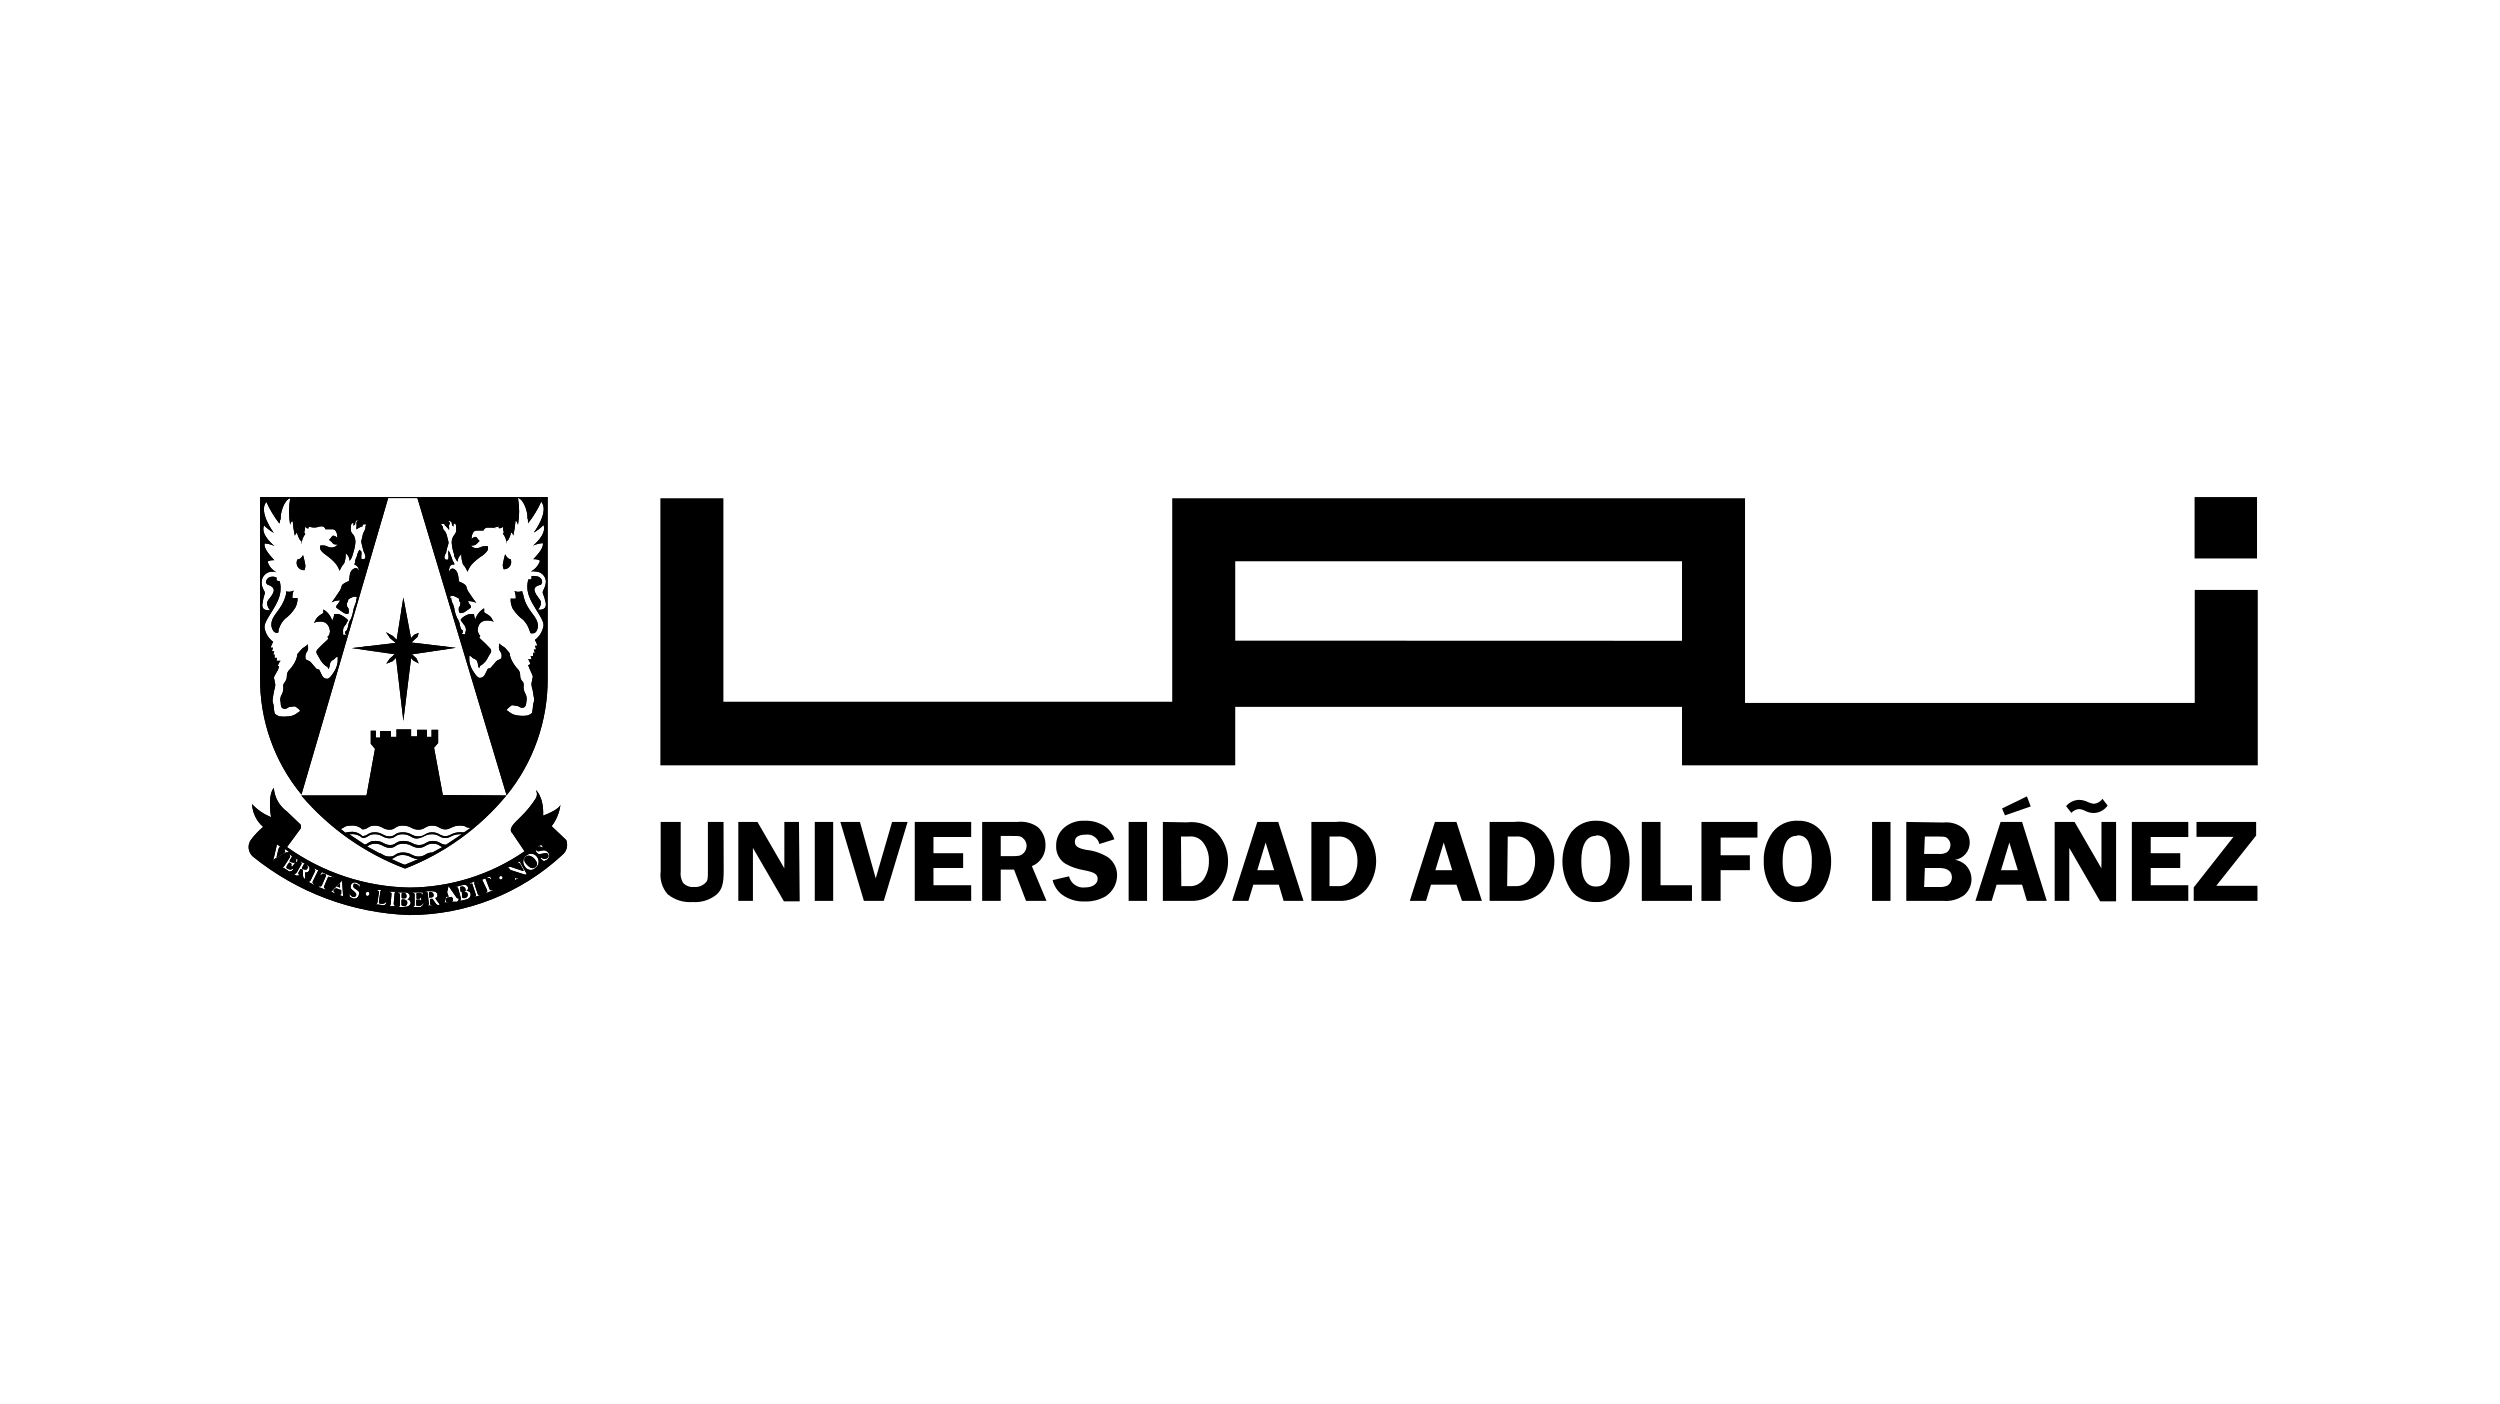 <svg width="171" height="96" viewBox="0 0 171 96" fill="none" xmlns="http://www.w3.org/2000/svg">
<g clip-path="url(#clip0_4244_14819)">
<path d="M115.05 43.83V38.39H84.49V43.82L115.05 43.83ZM49.48 34.08V48H80.18V34.08H119.36V48.08H150.12V40.35H154.43V52.35H115.05V48.35H84.49V52.35H45.17V34.08H49.48ZM150.11 34H154.38V38.2H150.11V34Z" fill="black"/>
<path fill-rule="evenodd" clip-rule="evenodd" d="M49.49 56.22H48.42V59.59C48.42 60.05 48.42 60.23 48.26 60.38C48.157 60.483 48.033 60.562 47.897 60.612C47.76 60.662 47.615 60.682 47.47 60.67C47.328 60.684 47.186 60.664 47.053 60.612C46.921 60.56 46.803 60.477 46.71 60.37C46.578 60.133 46.525 59.859 46.56 59.59V56.22H45.19V59.59C45.153 59.872 45.176 60.159 45.259 60.432C45.342 60.704 45.482 60.956 45.67 61.17C46.148 61.558 46.756 61.748 47.37 61.7C47.957 61.745 48.539 61.566 49 61.2C49.38 60.86 49.5 60.47 49.5 59.59L49.49 56.22Z" fill="black"/>
<path fill-rule="evenodd" clip-rule="evenodd" d="M54.65 56.22H53.65V59.05C53.643 59.166 53.643 59.283 53.65 59.4L51.81 56.22H50.5V61.62H51.5V58.39C51.5 58.39 51.5 58.28 51.5 58.16V58L53.62 61.65H54.7L54.65 56.22Z" fill="black"/>
<path d="M56.989 56.22H55.73V61.62H56.989V56.22Z" fill="black"/>
<path fill-rule="evenodd" clip-rule="evenodd" d="M62.08 56.22H61.02L59.9 60.08L58.819 56.22H57.48L59.09 61.62H60.45L62.08 56.22Z" fill="black"/>
<path fill-rule="evenodd" clip-rule="evenodd" d="M66.429 57.25V56.22H62.569V61.62H66.429V60.55H63.849V59.37H65.879V58.36H63.849V57.25H66.429Z" fill="black"/>
<path fill-rule="evenodd" clip-rule="evenodd" d="M68.45 59.48H69.36L70.18 61.62H71.58L70.58 59.24C70.765 59.171 70.932 59.062 71.07 58.92C71.212 58.779 71.324 58.61 71.4 58.425C71.475 58.239 71.513 58.04 71.51 57.84C71.518 57.606 71.478 57.373 71.39 57.155C71.302 56.938 71.169 56.742 71 56.58C70.594 56.29 70.095 56.161 69.6 56.22H67.18V61.62H68.45V59.48ZM68.45 57.18H69.19C69.71 57.18 69.8 57.18 69.96 57.32C70.041 57.385 70.106 57.467 70.151 57.56C70.196 57.654 70.22 57.756 70.22 57.86C70.217 57.977 70.187 58.091 70.132 58.194C70.076 58.297 69.996 58.384 69.9 58.45C69.75 58.54 69.65 58.56 69.23 58.56H68.45V57.18Z" fill="black"/>
<path fill-rule="evenodd" clip-rule="evenodd" d="M76.22 57.41C76.117 57.067 75.907 56.766 75.62 56.55C75.205 56.261 74.706 56.117 74.2 56.14C73.687 56.11 73.182 56.278 72.79 56.61C72.611 56.765 72.469 56.957 72.374 57.173C72.279 57.389 72.233 57.624 72.24 57.86C72.229 58.105 72.283 58.347 72.397 58.564C72.512 58.78 72.682 58.962 72.89 59.09C73.279 59.304 73.702 59.45 74.14 59.52C74.87 59.66 75.08 59.8 75.08 60.12C75.08 60.44 74.75 60.7 74.23 60.7C73.984 60.734 73.733 60.675 73.528 60.535C73.323 60.394 73.177 60.182 73.12 59.94L72 60.2C72.094 60.599 72.324 60.952 72.65 61.2C73.101 61.522 73.647 61.684 74.2 61.66C74.697 61.68 75.189 61.558 75.62 61.31C75.861 61.154 76.059 60.941 76.197 60.69C76.335 60.439 76.408 60.157 76.41 59.87C76.411 59.625 76.353 59.383 76.24 59.165C76.126 58.947 75.962 58.76 75.76 58.62C75.315 58.351 74.817 58.184 74.3 58.13C73.72 58.02 73.52 57.88 73.52 57.57C73.52 57.26 73.78 57.09 74.25 57.09C74.46 57.059 74.673 57.108 74.849 57.226C75.025 57.344 75.15 57.524 75.2 57.73L76.22 57.41Z" fill="black"/>
<path d="M78.459 56.22H77.199V61.62H78.459V56.22Z" fill="black"/>
<path fill-rule="evenodd" clip-rule="evenodd" d="M79.54 56.22V61.62H81.39C81.746 61.64 82.102 61.58 82.431 61.443C82.76 61.306 83.053 61.096 83.29 60.83C83.751 60.297 84.004 59.615 84 58.91C84 58.205 83.74 57.525 83.27 57C83.006 56.718 82.679 56.502 82.316 56.372C81.952 56.242 81.563 56.2 81.18 56.25L79.54 56.22ZM80.78 57.22H81.31C81.5 57.194 81.693 57.221 81.87 57.297C82.046 57.372 82.198 57.494 82.31 57.65C82.571 58.009 82.705 58.446 82.69 58.89C82.702 59.346 82.569 59.794 82.31 60.17C82.194 60.322 82.042 60.442 81.867 60.519C81.692 60.596 81.5 60.627 81.31 60.61H80.8L80.78 57.22Z" fill="black"/>
<path fill-rule="evenodd" clip-rule="evenodd" d="M87.429 56.22H85.999L84.279 61.62H85.389L85.729 60.51H87.469L87.799 61.62H89.159L87.429 56.22ZM85.999 59.52L86.569 57.63L87.149 59.52H85.999Z" fill="black"/>
<path fill-rule="evenodd" clip-rule="evenodd" d="M89.699 56.22V61.62H91.559C91.913 61.64 92.268 61.58 92.595 61.443C92.923 61.306 93.215 61.096 93.449 60.83C93.889 60.283 94.129 59.602 94.129 58.9C94.129 58.198 93.889 57.517 93.449 56.97C93.187 56.689 92.862 56.474 92.5 56.344C92.138 56.213 91.751 56.171 91.369 56.22H89.699ZM90.939 57.22H91.469C91.659 57.198 91.851 57.226 92.027 57.301C92.202 57.377 92.355 57.497 92.469 57.65C92.724 58.013 92.857 58.447 92.849 58.89C92.858 59.347 92.721 59.795 92.459 60.17C92.344 60.323 92.192 60.443 92.016 60.52C91.841 60.597 91.65 60.628 91.459 60.61H90.939V57.22Z" fill="black"/>
<path fill-rule="evenodd" clip-rule="evenodd" d="M99.62 56.22H98.15L96.43 61.62H97.54L97.88 60.51H99.62L100 61.62H101.36L99.62 56.22ZM98.18 59.52L98.75 57.63L99.33 59.52H98.18Z" fill="black"/>
<path fill-rule="evenodd" clip-rule="evenodd" d="M101.89 56.22V61.62H103.74C104.095 61.64 104.451 61.58 104.78 61.443C105.109 61.306 105.403 61.096 105.64 60.83C106.08 60.283 106.319 59.602 106.319 58.9C106.319 58.198 106.08 57.517 105.64 56.97C105.376 56.688 105.049 56.472 104.685 56.342C104.322 56.212 103.933 56.17 103.55 56.22H101.89ZM103.13 57.22H103.66C103.849 57.197 104.042 57.225 104.217 57.301C104.393 57.376 104.545 57.497 104.66 57.65C104.9 58.017 105.019 58.451 105 58.89C105.008 59.347 104.872 59.795 104.61 60.17C104.494 60.322 104.341 60.442 104.166 60.519C103.991 60.596 103.8 60.627 103.61 60.61H103.09L103.13 57.22Z" fill="black"/>
<path fill-rule="evenodd" clip-rule="evenodd" d="M109.23 56.14C108.897 56.121 108.565 56.182 108.26 56.318C107.956 56.453 107.688 56.66 107.48 56.92C107.082 57.511 106.869 58.208 106.869 58.92C106.869 59.633 107.082 60.329 107.48 60.92C107.674 61.173 107.926 61.376 108.215 61.512C108.504 61.647 108.821 61.712 109.14 61.7C109.468 61.714 109.794 61.651 110.093 61.516C110.392 61.38 110.655 61.176 110.86 60.92C111.258 60.33 111.467 59.632 111.46 58.92C111.468 58.206 111.255 57.508 110.85 56.92C110.659 56.673 110.414 56.473 110.132 56.338C109.851 56.202 109.542 56.135 109.23 56.14ZM109.17 57.14C109.326 57.127 109.483 57.163 109.619 57.241C109.755 57.32 109.863 57.438 109.93 57.58C110.102 58.002 110.18 58.455 110.16 58.91C110.16 60.07 109.84 60.64 109.16 60.64C108.48 60.64 108.16 60.06 108.16 58.91C108.16 57.76 108.53 57.17 109.17 57.17V57.14Z" fill="black"/>
<path fill-rule="evenodd" clip-rule="evenodd" d="M113.58 60.55V56.22H112.3V61.62H115.73V60.55H113.58Z" fill="black"/>
<path fill-rule="evenodd" clip-rule="evenodd" d="M120.21 57.29V56.22H116.38V61.62H117.69V59.52H119.69V58.5H117.69V57.29H120.21Z" fill="black"/>
<path fill-rule="evenodd" clip-rule="evenodd" d="M123 56.14C122.667 56.119 122.334 56.179 122.029 56.315C121.724 56.451 121.457 56.658 121.25 56.92C120.829 57.5 120.614 58.204 120.64 58.92C120.625 59.636 120.842 60.338 121.26 60.92C121.454 61.173 121.706 61.376 121.995 61.511C122.284 61.647 122.601 61.712 122.92 61.7C123.249 61.714 123.577 61.651 123.877 61.515C124.178 61.38 124.442 61.176 124.65 60.92C125.048 60.329 125.257 59.632 125.25 58.92C125.259 58.204 125.042 57.504 124.63 56.92C124.442 56.667 124.195 56.464 123.911 56.328C123.627 56.192 123.314 56.128 123 56.14ZM122.94 57.14C123.095 57.126 123.251 57.161 123.385 57.24C123.519 57.319 123.626 57.438 123.69 57.58C123.87 57.999 123.952 58.454 123.93 58.91C123.93 60.07 123.6 60.64 122.93 60.64C122.26 60.64 121.93 60.06 121.93 58.91C121.93 57.76 122.26 57.17 122.9 57.17L122.94 57.14Z" fill="black"/>
<path d="M129.31 56.22H128.05V61.62H129.31V56.22Z" fill="black"/>
<path fill-rule="evenodd" clip-rule="evenodd" d="M130.39 56.22V61.62H132.91C133.425 61.665 133.94 61.523 134.36 61.22C134.513 61.085 134.637 60.919 134.721 60.733C134.805 60.546 134.849 60.344 134.85 60.14C134.85 59.953 134.811 59.767 134.737 59.596C134.663 59.424 134.555 59.269 134.42 59.14C134.224 58.969 133.985 58.855 133.73 58.81C134.014 58.766 134.272 58.62 134.457 58.399C134.641 58.178 134.738 57.897 134.73 57.61C134.727 57.416 134.681 57.225 134.595 57.052C134.508 56.879 134.383 56.728 134.23 56.61C133.856 56.333 133.392 56.208 132.93 56.26L130.39 56.22ZM131.66 57.22H132.52C132.99 57.22 133.09 57.22 133.23 57.37C133.289 57.424 133.336 57.49 133.367 57.565C133.399 57.639 133.413 57.719 133.41 57.8C133.409 57.893 133.389 57.986 133.349 58.07C133.309 58.155 133.251 58.23 133.18 58.29C133.007 58.389 132.808 58.431 132.61 58.41H131.61L131.66 57.22ZM131.66 59.37H132.66C133.21 59.37 133.51 59.61 133.51 60.01C133.51 60.117 133.485 60.223 133.437 60.319C133.388 60.415 133.317 60.497 133.23 60.56C133.037 60.653 132.823 60.691 132.61 60.67H131.61L131.66 59.37Z" fill="black"/>
<path fill-rule="evenodd" clip-rule="evenodd" d="M138.31 56.22H136.84L135.12 61.62H136.23L136.57 60.51H138.31L138.64 61.62H140L138.31 56.22ZM136.87 59.52L137.44 57.63L138.02 59.52H136.87ZM138.64 54.47L136.94 55.3L137.14 55.77L138.9 55.16L138.64 54.47Z" fill="black"/>
<path fill-rule="evenodd" clip-rule="evenodd" d="M144.74 56.22H143.74V59.05C143.732 59.166 143.732 59.283 143.74 59.4L141.9 56.22H140.54V61.62H141.54V58.39C141.54 58.39 141.54 58.28 141.54 58.16V58L143.65 61.65H144.74V56.22ZM143.81 54.64C143.743 54.734 143.656 54.813 143.556 54.872C143.457 54.93 143.345 54.967 143.23 54.98C143.091 54.966 142.956 54.929 142.83 54.87C142.639 54.769 142.426 54.714 142.21 54.71C142.04 54.714 141.872 54.755 141.719 54.829C141.565 54.903 141.429 55.009 141.32 55.14L141.68 55.6C141.815 55.451 142 55.358 142.2 55.34C142.325 55.347 142.447 55.377 142.56 55.43C142.76 55.547 142.988 55.609 143.22 55.61C143.406 55.605 143.588 55.556 143.751 55.467C143.914 55.379 144.055 55.253 144.16 55.1L143.81 54.64Z" fill="black"/>
<path fill-rule="evenodd" clip-rule="evenodd" d="M149.679 57.25V56.22H145.819V61.62H149.679V60.55H147.109V59.37H149.129V58.36H147.109V57.25H149.679Z" fill="black"/>
<path fill-rule="evenodd" clip-rule="evenodd" d="M154.32 57.15V56.22H150.24V57.24H152.77L150.05 60.7V61.62H154.41V60.59H151.59L154.32 57.15Z" fill="black"/>
<path d="M30.57 61L30.5 61.27C30.5 61.27 30.5 61.27 30.5 61.33H30.69L30.57 61Z" fill="black"/>
<path d="M29.43 61C29.43 61 29.33 61 29.34 61.1V61.39C29.34 61.39 29.4 61.39 29.45 61.39C29.67 61.39 29.67 61.28 29.66 61.19C29.65 61.136 29.622 61.087 29.58 61.053C29.537 61.018 29.484 60.999 29.43 61Z" fill="black"/>
<path d="M31.65 61H31.74C31.84 61 31.87 60.91 31.84 60.8C31.832 60.77 31.818 60.742 31.799 60.718C31.78 60.694 31.756 60.673 31.729 60.658C31.702 60.644 31.672 60.634 31.641 60.631C31.611 60.628 31.579 60.631 31.55 60.64C31.45 60.64 31.47 60.72 31.49 60.81V60.97C31.55 61 31.57 61 31.65 61Z" fill="black"/>
<path d="M31.66 61C31.57 61 31.579 61.06 31.599 61.13V61.29C31.599 61.43 31.689 61.46 31.829 61.42C31.859 61.412 31.887 61.398 31.911 61.379C31.935 61.36 31.955 61.336 31.969 61.308C31.983 61.281 31.991 61.251 31.993 61.22C31.995 61.19 31.99 61.159 31.98 61.13C32 61.09 31.919 61 31.66 61Z" fill="black"/>
<path d="M20.999 59.45C21.019 59.423 21.032 59.393 21.039 59.36C21.046 59.328 21.045 59.294 21.038 59.262C21.03 59.229 21.015 59.199 20.995 59.173C20.975 59.147 20.949 59.125 20.919 59.11C20.919 59.11 20.829 59.06 20.789 59.11L20.649 59.37C20.649 59.37 20.649 59.43 20.719 59.45C20.789 59.47 20.919 59.52 20.999 59.45Z" fill="black"/>
<path d="M23.259 60.4L23.069 60.6C23.069 60.6 23.069 60.6 23.069 60.65L23.259 60.71V60.65V60.36C23.259 60.36 23.269 60.41 23.259 60.4Z" fill="black"/>
<path d="M27.55 61.52C27.47 61.52 27.46 61.52 27.46 61.63V61.789C27.46 61.929 27.46 61.969 27.63 61.98C27.66 61.981 27.691 61.976 27.72 61.965C27.748 61.954 27.774 61.937 27.796 61.915C27.817 61.894 27.834 61.868 27.845 61.839C27.856 61.811 27.861 61.78 27.86 61.749C27.86 61.66 27.82 61.52 27.55 61.52Z" fill="black"/>
<path d="M27.57 61.45H27.66C27.77 61.45 27.81 61.4 27.81 61.29C27.811 61.259 27.806 61.228 27.795 61.199C27.784 61.17 27.767 61.143 27.746 61.121C27.724 61.098 27.699 61.08 27.67 61.068C27.642 61.056 27.611 61.05 27.58 61.05C27.48 61.05 27.48 61.11 27.47 61.19V61.36C27.47 61.44 27.48 61.44 27.57 61.45Z" fill="black"/>
<path d="M36 58.57C35.79 58.71 35.84 58.92 36 59.1C36.16 59.28 36.37 59.48 36.59 59.33C36.81 59.18 36.75 58.98 36.59 58.78C36.43 58.58 36.16 58.46 36 58.57Z" fill="black"/>
<path d="M38.73 57.46L37.73 56.51C38.068 56.072 38.279 55.55 38.34 55C38.34 55.36 37.15 55.79 37.15 55.79C37.21 54.44 36.59 53.97 36.66 54.06C36.705 54.141 36.729 54.232 36.729 54.325C36.729 54.417 36.705 54.509 36.66 54.59C36.377 55.042 36.042 55.458 35.66 55.83C35.41 56.11 34.77 56.58 34.98 56.92L35.03 56.97L35.88 58.23C33.562 59.83 30.816 60.694 28 60.71C24.994 60.654 22.076 59.688 19.63 57.94L20.55 56.69C20.64 56.59 20.55 56.39 20.55 56.39C20.55 56.39 20.55 56.39 19.63 55.51C19.369 55.323 19.154 55.081 18.998 54.801C18.842 54.52 18.751 54.209 18.73 53.89C18.28 54.42 18.54 55.89 18.54 55.89C18.044 55.695 17.6 55.391 17.24 55C17.255 55.297 17.33 55.589 17.461 55.857C17.591 56.125 17.775 56.364 18 56.56C17.695 56.815 17.42 57.103 17.18 57.42C17.047 57.593 16.986 57.811 17.008 58.028C17.031 58.246 17.135 58.446 17.3 58.59C20.337 61.049 24.093 62.453 28 62.59C31.884 62.583 35.623 61.112 38.47 58.47C38.614 58.35 38.716 58.188 38.763 58.007C38.81 57.825 38.798 57.634 38.73 57.46ZM18.7 58.91C18.7 58.91 18.7 58.91 18.7 58.81L18.91 57.9C18.921 57.88 18.927 57.858 18.927 57.835C18.927 57.812 18.921 57.789 18.91 57.77C18.91 57.77 18.91 57.77 18.98 57.77L19.09 57.86L19.22 57.95C19.22 57.95 19.14 57.95 19.11 57.95C19.07 58.01 19.043 58.078 19.03 58.15L18.91 58.65L19.34 58.41C19.393 58.382 19.44 58.345 19.48 58.3C19.56 58.18 19.41 58.14 19.48 58.1C19.55 58.06 19.48 58.1 19.54 58.1L19.64 58.18L19.74 58.24C19.74 58.24 19.74 58.24 19.74 58.29C19.74 58.34 19.68 58.29 19.59 58.29L18.75 58.77C18.75 58.77 18.71 58.92 18.7 58.91ZM19.77 59.6L19.45 59.39L19.28 59.29C19.28 59.29 19.37 59.36 19.46 59.21L19.83 58.63C19.9 58.51 19.74 58.46 19.77 58.42L20.1 58.64L20.38 58.81L20.31 58.94C20.31 58.94 20.31 59 20.25 58.94C20.19 58.88 20.38 58.82 20.14 58.67C19.9 58.52 19.99 58.57 19.93 58.67L19.82 58.84C19.82 58.89 19.82 58.9 19.82 58.94L20 59C20.1 59.06 20.18 58.95 20.2 59L20 59.26C20 59.26 20 59.33 19.94 59.26C19.88 59.19 20.01 59.12 19.88 59.04L19.83 59C19.78 59 19.77 59 19.73 59.06L19.62 59.22C19.62 59.29 19.54 59.33 19.62 59.39C19.93 59.59 20.02 59.39 20.06 59.39C20.058 59.424 20.048 59.457 20.032 59.488C20.016 59.518 19.993 59.544 19.965 59.564C19.937 59.584 19.905 59.598 19.871 59.604C19.837 59.61 19.803 59.609 19.77 59.6ZM20.88 60.1H21C21 60.1 20.87 60.1 20.82 60.1C20.77 60.1 20.72 59.94 20.72 59.84V59.58C20.724 59.552 20.718 59.524 20.703 59.5C20.688 59.477 20.666 59.459 20.64 59.45C20.57 59.45 20.57 59.45 20.55 59.45L20.42 59.67C20.35 59.81 20.51 59.83 20.48 59.87L20.3 59.9L20.1 59.8C20.1 59.8 20.2 59.8 20.29 59.69L20.61 59.12C20.69 58.98 20.52 58.95 20.54 58.9L20.7 59L20.97 59.14C21.25 59.29 21.17 59.49 21.14 59.55C21.124 59.581 21.102 59.608 21.074 59.629C21.046 59.65 21.014 59.664 20.98 59.67H20.87C20.87 59.67 20.87 59.89 20.88 60.1ZM21.71 59.65L21.4 60.28C21.32 60.44 21.5 60.45 21.48 60.5C21.46 60.55 21.48 60.5 21.43 60.5L21.23 60.39L21.08 60.32C21.08 60.32 21.18 60.32 21.24 60.23L21.55 59.59C21.61 59.47 21.44 59.44 21.47 59.39L21.62 59.46L21.79 59.54C21.79 59.54 21.77 59.52 21.71 59.65ZM22.44 59.99L22.18 60.6C22.11 60.77 22.3 60.8 22.28 60.84C22.26 60.88 22.28 60.84 22.2 60.84L22 60.75L21.8 60.68C21.8 60.68 21.8 60.68 21.8 60.63C21.8 60.58 21.95 60.71 22.02 60.55L22.29 59.92C22.29 59.85 22.29 59.84 22.29 59.82L22.17 59.77C22.02 59.7 21.98 59.9 21.92 59.87C21.86 59.84 21.92 59.87 21.92 59.82L22.02 59.65L22.43 59.84L22.85 60.01V60.14C22.85 60.14 22.85 60.22 22.85 60.2C22.85 60.18 22.91 60.05 22.75 59.99L22.54 60C22.54 60 22.47 59.92 22.44 60V59.99ZM23.53 61.33L23.36 61.27L23.2 61.22C23.2 61.22 23.31 61.22 23.34 61.14C23.345 61.106 23.345 61.073 23.34 61.04C23.34 60.91 23.34 60.9 23.34 60.88L23 60.76C23 60.76 22.94 60.76 22.88 60.83C22.849 60.857 22.825 60.891 22.81 60.93C22.81 61.03 22.93 61.06 22.92 61.09C22.91 61.12 22.92 61.09 22.84 61.09L22.7 61H22.58C22.58 61 22.66 61 22.72 60.93L23.4 60.23C23.4 60.28 23.4 60.23 23.4 60.29L23.47 61.29C23.47 61.4 23.58 61.38 23.56 61.42C23.54 61.46 23.57 61.35 23.53 61.33ZM24.59 60.63V60.82C24.59 60.77 24.59 60.54 24.37 60.47C24.15 60.4 24.19 60.47 24.17 60.58C24.15 60.69 24.17 60.71 24.38 60.85C24.59 60.99 24.59 61.05 24.54 61.23C24.529 61.271 24.511 61.31 24.485 61.344C24.459 61.379 24.426 61.407 24.388 61.428C24.35 61.448 24.309 61.461 24.266 61.465C24.223 61.468 24.18 61.463 24.14 61.45C24.058 61.42 23.981 61.38 23.91 61.33C23.91 61.33 23.91 61.33 23.91 61.26V61.06C23.91 61.06 23.91 60.99 23.91 61C23.904 61.074 23.923 61.148 23.962 61.211C24.002 61.273 24.061 61.322 24.13 61.35C24.154 61.359 24.18 61.363 24.206 61.361C24.232 61.359 24.257 61.352 24.279 61.34C24.302 61.327 24.322 61.31 24.338 61.289C24.353 61.269 24.364 61.245 24.37 61.22C24.37 61.1 24.32 61.06 24.12 60.89C24.066 60.86 24.024 60.814 24 60.757C23.977 60.701 23.973 60.638 23.99 60.58C23.998 60.541 24.014 60.505 24.037 60.473C24.059 60.441 24.089 60.414 24.123 60.394C24.157 60.374 24.195 60.362 24.234 60.358C24.273 60.354 24.312 60.358 24.35 60.37C24.47 60.37 24.51 60.48 24.55 60.49C24.59 60.5 24.61 60.49 24.63 60.49C24.65 60.49 24.59 60.59 24.59 60.63ZM25.26 61.18C25.252 61.212 25.233 61.241 25.205 61.26C25.177 61.279 25.143 61.286 25.11 61.28C25.077 61.272 25.048 61.253 25.029 61.225C25.011 61.197 25.004 61.163 25.01 61.13C25.009 61.111 25.013 61.092 25.021 61.075C25.029 61.058 25.04 61.042 25.055 61.03C25.069 61.017 25.086 61.008 25.104 61.003C25.122 60.998 25.141 60.997 25.16 61C25.18 61 25.201 61.006 25.218 61.017C25.236 61.028 25.251 61.043 25.261 61.061C25.271 61.079 25.276 61.1 25.276 61.121C25.276 61.141 25.27 61.162 25.26 61.18ZM26.26 61.93L25.88 61.87H25.69C25.69 61.87 25.79 61.87 25.82 61.72L25.92 61.03C25.92 60.9 25.77 60.92 25.77 60.87H25.97H26.14C26.14 60.87 26.04 60.87 26.02 60.97L25.92 61.66C25.92 61.75 25.92 61.8 26 61.81C26.37 61.87 26.37 61.67 26.43 61.68C26.432 61.71 26.429 61.74 26.42 61.769C26.411 61.798 26.396 61.825 26.377 61.848C26.357 61.872 26.333 61.891 26.306 61.905C26.279 61.919 26.25 61.927 26.22 61.93H26.26ZM26.99 61.11L26.93 61.81C26.93 61.99 27.08 61.94 27.08 61.99H26.86H26.6C26.6 61.99 26.7 61.99 26.72 61.85L26.78 61.14C26.78 61.01 26.62 61.04 26.63 60.99C26.64 60.94 26.63 60.99 26.68 60.99H26.84H27C27.05 60.99 27.05 60.99 27.05 60.99C27.05 60.99 27 61 27 61.11H26.99ZM27.7 62.04H27.33H27.23C27.23 62.04 27.36 62.04 27.36 61.89V61.24C27.36 61.04 27.21 61.11 27.21 61.04H27.67C28.03 61.04 28.03 61.27 28.03 61.31C28.025 61.356 28.006 61.401 27.976 61.436C27.946 61.472 27.905 61.498 27.86 61.51C28.04 61.56 28.09 61.65 28.09 61.78C28.077 61.823 28.056 61.864 28.027 61.899C27.998 61.934 27.963 61.963 27.922 61.983C27.882 62.004 27.838 62.016 27.793 62.019C27.748 62.022 27.702 62.015 27.66 62L27.7 62.04ZM28.84 62.04H28.45H28.26C28.26 61.97 28.37 62.04 28.36 61.87V61.18C28.36 61.05 28.19 61.1 28.19 61.04H28.58H28.92V61.19V61.26C28.92 61.26 28.92 61.08 28.67 61.09C28.42 61.1 28.49 61.09 28.49 61.2V61.41C28.49 61.48 28.49 61.48 28.56 61.48H28.65C28.78 61.48 28.78 61.34 28.81 61.34V61.6V61.68C28.81 61.68 28.81 61.52 28.64 61.53H28.53C28.46 61.53 28.47 61.53 28.47 61.64V61.83C28.47 61.92 28.47 61.97 28.58 61.97C28.94 61.97 28.91 61.76 28.97 61.76C28.974 61.813 28.959 61.867 28.928 61.91C28.897 61.954 28.852 61.986 28.8 62L28.84 62.04ZM30 61.91C29.89 61.91 29.83 61.84 29.78 61.76L29.63 61.54C29.63 61.48 29.56 61.47 29.48 61.48C29.4 61.49 29.42 61.48 29.42 61.55V61.8C29.42 61.96 29.58 61.88 29.58 61.94H29.45H29.23C29.23 61.94 29.35 61.94 29.33 61.75L29.25 61.1C29.25 60.94 29.08 61.01 29.08 60.96H29.25H29.54C29.86 60.96 29.92 61.13 29.92 61.19C29.928 61.225 29.927 61.263 29.916 61.298C29.906 61.333 29.886 61.364 29.86 61.39C29.86 61.39 29.78 61.39 29.78 61.46L30.06 61.84H30.11L30 61.91ZM31.29 61.68H31.1H30.94C30.94 61.68 30.94 61.68 30.89 61.68C30.84 61.68 30.99 61.68 30.98 61.55C30.983 61.52 30.983 61.49 30.98 61.46C30.91 61.35 30.9 61.34 30.86 61.35L30.58 61.4C30.58 61.4 30.52 61.4 30.51 61.52C30.5 61.559 30.5 61.6 30.51 61.64C30.51 61.74 30.68 61.69 30.69 61.73C30.7 61.77 30.69 61.73 30.62 61.73H30.48H30.36C30.36 61.73 30.43 61.73 30.45 61.6L30.67 60.65C30.67 60.65 30.67 60.6 30.67 60.59L31.23 61.4C31.3 61.5 31.37 61.4 31.38 61.47C31.39 61.54 31.3 61.68 31.26 61.68H31.29ZM31.94 61.51L31.59 61.6H31.49C31.49 61.6 31.44 61.6 31.43 61.6C31.42 61.6 31.55 61.6 31.52 61.42L31.35 60.8C31.29 60.6 31.16 60.72 31.14 60.65H31.23L31.59 60.55C31.94 60.45 32 60.66 32.01 60.7C32.022 60.746 32.017 60.795 31.997 60.839C31.977 60.883 31.943 60.918 31.9 60.94C32.08 60.94 32.16 61 32.19 61.13C32.197 61.173 32.195 61.217 32.185 61.26C32.175 61.303 32.156 61.343 32.13 61.379C32.104 61.414 32.071 61.444 32.033 61.466C31.995 61.489 31.953 61.504 31.91 61.51H31.94ZM32.86 61.23L32.65 61.29L32.49 61.35C32.49 61.3 32.59 61.3 32.54 61.17L32.32 60.5C32.32 60.37 32.14 60.5 32.12 60.41L32.28 60.36L32.46 60.3C32.46 60.3 32.51 60.3 32.52 60.3C32.53 60.3 32.41 60.3 32.45 60.46L32.67 61.13C32.73 61.3 32.86 61.19 32.88 61.23C32.9 61.27 32.86 61.22 32.83 61.23H32.86ZM33.66 60.93L33.47 61L33.28 61.08C33.28 61.08 33.23 61.08 33.22 61.08C33.21 61.08 33.38 61.03 33.31 60.87L33 60.22C33 60.15 33 60.15 32.9 60.22H32.78C32.63 60.28 32.78 60.44 32.68 60.47V60.28L33.1 60.12L33.52 59.95L33.58 60.07C33.58 60.07 33.63 60.14 33.58 60.15C33.53 60.16 33.51 60 33.36 60.07H33.24C33.18 60.07 33.17 60.07 33.24 60.17L33.48 60.8C33.54 60.96 33.7 60.86 33.72 60.9C33.74 60.94 33.67 60.91 33.63 60.93H33.66ZM34.31 60.15C34.295 60.158 34.28 60.163 34.263 60.164C34.247 60.166 34.231 60.163 34.215 60.158C34.2 60.152 34.186 60.143 34.175 60.131C34.163 60.119 34.155 60.105 34.15 60.09C34.143 60.075 34.139 60.06 34.139 60.044C34.138 60.028 34.141 60.012 34.146 59.997C34.152 59.982 34.16 59.969 34.171 59.957C34.182 59.945 34.195 59.936 34.21 59.93C34.224 59.923 34.24 59.919 34.256 59.919C34.272 59.918 34.287 59.921 34.302 59.926C34.317 59.932 34.331 59.94 34.342 59.951C34.354 59.962 34.363 59.975 34.37 59.99C34.378 60.006 34.382 60.024 34.382 60.042C34.382 60.06 34.377 60.078 34.368 60.094C34.359 60.11 34.346 60.123 34.331 60.133C34.315 60.143 34.298 60.148 34.28 60.15H34.31ZM35.92 59.83L34.92 59.51L35.17 59.95C35.31 60.19 35.42 60.01 35.46 60.08L35.3 60.16L35.19 60.23C35.19 60.23 35.29 60.14 35.19 60L34.92 59.52C34.78 59.27 34.68 59.43 34.65 59.37H34.72L34.85 59.29C34.9 59.29 34.85 59.29 34.92 59.29L35.76 59.57H35.81C35.81 59.57 35.81 59.57 35.81 59.51L35.57 59.09C35.5 58.97 35.36 59.09 35.34 59.04L35.49 58.97L35.63 58.88C35.63 58.88 35.53 58.95 35.63 59.08L36.04 59.8C36.04 59.8 35.91 59.82 35.89 59.83H35.92ZM36.58 59.41C36.527 59.45 36.467 59.478 36.403 59.492C36.339 59.507 36.272 59.508 36.208 59.495C36.143 59.481 36.083 59.454 36.029 59.416C35.976 59.377 35.932 59.327 35.9 59.27C35.853 59.211 35.82 59.143 35.802 59.07C35.784 58.998 35.781 58.922 35.794 58.848C35.808 58.775 35.836 58.705 35.879 58.643C35.921 58.581 35.976 58.529 36.04 58.49C36.094 58.449 36.155 58.421 36.221 58.406C36.287 58.391 36.355 58.391 36.421 58.404C36.487 58.417 36.549 58.444 36.604 58.483C36.659 58.522 36.705 58.572 36.74 58.63C36.786 58.691 36.818 58.762 36.833 58.837C36.848 58.912 36.847 58.99 36.829 59.065C36.811 59.139 36.776 59.209 36.728 59.268C36.68 59.328 36.619 59.376 36.55 59.41H36.58ZM37.47 58.78C37.396 58.822 37.319 58.859 37.24 58.89C37.24 58.89 37.24 58.89 37.17 58.89L37 58.74C37 58.74 36.94 58.74 37 58.68C37.06 58.62 37 58.68 37.05 58.68C37.108 58.726 37.18 58.751 37.255 58.751C37.329 58.751 37.401 58.726 37.46 58.68C37.496 58.642 37.517 58.592 37.517 58.54C37.517 58.487 37.496 58.437 37.46 58.4C37.38 58.3 37.3 58.35 37.05 58.4C36.8 58.45 36.81 58.4 36.71 58.32C36.686 58.29 36.668 58.255 36.658 58.218C36.647 58.181 36.644 58.142 36.649 58.104C36.654 58.066 36.666 58.029 36.685 57.996C36.704 57.962 36.729 57.933 36.76 57.91C36.86 57.83 36.94 57.84 36.98 57.81V57.75L37.12 57.9C37.12 57.9 37.12 57.9 37.12 57.96C37.12 58.02 36.91 57.78 36.71 57.96C36.694 57.974 36.682 57.991 36.674 58.01C36.666 58.029 36.662 58.049 36.662 58.07C36.662 58.09 36.666 58.111 36.674 58.13C36.682 58.149 36.694 58.166 36.71 58.18C36.77 58.26 36.85 58.23 37.06 58.18C37.27 58.13 37.34 58.18 37.46 58.28C37.496 58.311 37.525 58.35 37.544 58.395C37.563 58.439 37.572 58.486 37.57 58.535C37.568 58.583 37.555 58.63 37.533 58.672C37.51 58.714 37.478 58.751 37.44 58.78H37.47Z" fill="black"/>
<path d="M24.069 44.33L27.099 43.97L27.589 40.87L28.169 43.95L31.179 44.31L28.149 44.76L27.589 49.31L27.059 44.76L24.069 44.33Z" fill="black"/>
<path d="M26.4 43.24L26.87 43.5L27.49 44.12V41.53C27.49 41.53 27.68 41.38 27.68 41.53V44.1L28.34 43.41L28.64 43.29L28.56 43.56L27.83 44.23H30.43C30.43 44.23 30.65 44.4 30.35 44.4H27.81L28.49 45.04L28.64 45.38L28.26 45.17L27.68 44.53V48.14C27.68 48.37 27.51 48.4 27.51 48.14V44.59L26.85 45.23L26.42 45.4L26.65 45.06L27.36 44.42H25C24.74 44.42 24.61 44.23 25.08 44.23H27.37L26.68 43.65L26.4 43.24Z" fill="black"/>
<path d="M36.18 39.18L36.19 39.17L36.18 39.18Z" fill="black"/>
<path d="M35.71 40.43C35.543 40.499 35.356 40.499 35.19 40.43C35.257 40.591 35.288 40.765 35.28 40.94C35.164 40.96 35.045 40.96 34.93 40.94V41.13C34.946 41.303 34.994 41.473 35.07 41.63C35.263 41.932 35.511 42.197 35.8 42.41C35.98 42.598 36.117 42.823 36.2 43.07C36.31 43.29 36.2 43.34 36.47 43.32C36.74 43.3 36.79 42.89 36.79 42.89C36.84 42.11 36.02 41.89 35.79 40.68C35.755 40.599 35.728 40.516 35.71 40.43Z" fill="black"/>
<path d="M34.93 38.25C34.72 38.25 34.58 37.97 34.55 37.91C34.484 38.144 34.431 38.381 34.39 38.62C34.386 38.731 34.41 38.841 34.46 38.94C34.543 38.941 34.624 38.922 34.698 38.884C34.771 38.846 34.834 38.79 34.881 38.722C34.927 38.653 34.956 38.574 34.965 38.492C34.973 38.41 34.961 38.327 34.93 38.25Z" fill="black"/>
<path d="M19.999 40.9C19.991 40.725 20.022 40.551 20.089 40.39C20.012 40.435 19.925 40.464 19.836 40.474C19.746 40.485 19.655 40.476 19.569 40.45C19.574 40.51 19.574 40.57 19.569 40.63C19.299 41.8 18.479 42.06 18.569 42.84C18.569 42.84 18.649 43.26 18.889 43.28C19.129 43.3 18.999 43.24 19.079 43C19.161 42.752 19.298 42.526 19.479 42.34C19.768 42.129 20.012 41.864 20.199 41.56C20.279 41.403 20.33 41.234 20.349 41.06V40.9C20.233 40.915 20.116 40.915 19.999 40.9Z" fill="black"/>
<path d="M28.76 34H17.79V46.35C17.761 49.267 18.763 52.1 20.62 54.35L26.55 34.07H28.55L34.65 54.4C36.485 52.139 37.478 49.312 37.46 46.4V34H28.76ZM25 36C25.009 36.097 24.988 36.195 24.94 36.28C24.865 36.403 24.814 36.538 24.79 36.68C24.79 36.76 24.69 36.99 24.72 37.11C24.75 37.23 24.83 37.61 24.87 37.71C24.933 37.822 24.977 37.944 25 38.07C25 38.07 25 38.23 24.89 38.24C24.78 38.25 24.75 38.24 24.72 38.24C24.706 38.144 24.706 38.046 24.72 37.95C24.73 37.877 24.73 37.803 24.72 37.73L24.59 37.6C24.527 37.697 24.477 37.801 24.44 37.91C24.44 38.05 24.31 38.23 24.3 38.33C24.29 38.43 24.3 38.5 24.24 38.58C24.18 38.66 24.54 38.58 24.57 39.13C24.57 39.13 24.5 38.69 24.15 38.93C23.8 39.17 23.97 39.71 23.83 39.76C23.69 39.81 23.43 39.93 23.38 40.06C23.356 40.172 23.315 40.28 23.26 40.38C22.99 40.8 22.77 41.09 22.69 41.2C22.865 41.099 23.068 41.053 23.27 41.07C23.194 41.206 23.103 41.334 23 41.45V41.56L23.44 41.87C23.528 41.937 23.631 41.982 23.74 42C23.74 42 23.87 42 23.86 41.86C23.85 41.72 23.86 41.64 23.81 41.58C23.76 41.52 23.73 41.49 23.74 41.44C23.75 41.39 23.68 41.28 23.74 41.23C23.8 41.18 23.74 41.23 23.8 41.1C23.86 40.97 23.8 40.97 23.89 40.96C23.94 40.913 24.002 40.882 24.07 40.87C24.07 40.87 24.17 40.8 24.21 40.81H24.33C24.39 40.81 24.45 40.94 24.45 40.94H24.37C24.37 40.94 24.37 41.03 24.37 41.05C24.357 41.164 24.327 41.275 24.28 41.38C24.215 41.526 24.171 41.681 24.15 41.84C24.12 42.012 24.07 42.18 24 42.34C23.916 42.456 23.858 42.589 23.83 42.73C23.814 42.862 23.777 42.99 23.72 43.11L23.62 43.19C23.599 43.241 23.599 43.299 23.62 43.35C23.68 43.35 23.69 43.42 23.69 43.42C23.69 43.42 23.48 43.42 23.47 43.42C23.46 43.42 23.47 43.27 23.47 43.22C23.45 43.172 23.45 43.118 23.47 43.07C23.473 42.982 23.504 42.898 23.56 42.83C23.62 42.764 23.67 42.69 23.71 42.61C23.71 42.53 23.85 42.46 23.79 42.4C23.72 42.328 23.643 42.265 23.56 42.21C23.44 42.122 23.309 42.052 23.17 42H22.86C22.847 42.158 22.799 42.312 22.72 42.45C22.624 42.129 22.409 41.857 22.12 41.69C22.109 41.77 22.109 41.85 22.12 41.93C22.12 41.93 21.71 42.14 21.6 42.38C21.567 42.462 21.52 42.536 21.46 42.6C21.6 42.55 22.46 42.25 22.57 43.17C22.57 43.17 22.57 43.47 22.38 43.57C22.38 43.57 22.54 43.63 22.38 43.78C22.144 43.983 21.92 44.2 21.71 44.43C21.53 44.64 21.76 44.82 21.84 45C21.943 45.22 22.097 45.412 22.29 45.56C22.334 45.569 22.374 45.593 22.403 45.627C22.432 45.662 22.448 45.705 22.45 45.75C22.45 45.81 22.53 45.68 22.54 45.57C22.546 45.466 22.573 45.364 22.62 45.27C22.668 45.203 22.733 45.151 22.81 45.12C22.867 45.098 22.913 45.055 22.94 45C22.986 44.959 23.041 44.929 23.1 44.91C23.106 45.027 23.106 45.143 23.1 45.26C23.073 45.474 23.005 45.681 22.9 45.87C22.81 46.01 22.57 46.43 22.38 46.43C22.302 46.431 22.227 46.409 22.162 46.366C22.098 46.323 22.048 46.262 22.02 46.19L21.83 45.8C21.762 45.797 21.697 45.776 21.64 45.74L21.43 45.5C21.33 45.39 21.25 45.26 21.14 45.21C21.03 45.16 20.92 45.13 20.9 45.07C20.88 44.974 20.88 44.876 20.9 44.78C20.9 44.7 21.03 44.54 21.06 44.46C21.083 44.375 21.083 44.285 21.06 44.2C21.057 44.157 21.057 44.113 21.06 44.07C20.986 44.141 20.906 44.205 20.82 44.26C20.726 44.308 20.644 44.377 20.58 44.46L20.34 44.74C20.329 44.863 20.302 44.984 20.26 45.1C20.158 45.345 20.016 45.572 19.84 45.77C19.77 45.826 19.713 45.898 19.675 45.98C19.637 46.061 19.618 46.15 19.62 46.24C19.627 46.368 19.592 46.494 19.52 46.6C19.41 46.76 19.37 46.8 19.37 46.92C19.402 47.115 19.371 47.315 19.28 47.49C19.226 47.574 19.191 47.668 19.177 47.766C19.164 47.865 19.171 47.965 19.2 48.06C19.2 48.21 19.2 48.46 19.44 48.48C19.68 48.5 19.68 48.35 19.84 48.35C20 48.35 20.13 48.27 20.24 48.35C20.35 48.43 20.48 48.52 20.51 48.59C20.54 48.66 20.51 48.64 20.35 48.76C20.182 48.899 19.976 48.982 19.76 49C19.541 49.027 19.319 49.027 19.1 49C18.99 48.95 18.81 48.87 18.78 48.77C18.745 48.612 18.726 48.452 18.72 48.29C18.72 48.21 18.64 48.02 18.64 47.92C18.64 47.82 18.73 47.31 18.75 47.23C18.797 47.102 18.824 46.967 18.83 46.83C18.806 46.665 18.773 46.501 18.73 46.34C18.806 46.166 18.896 45.999 19 45.84C19.024 45.758 19.054 45.678 19.09 45.6L19 45.54C19 45.54 19.1 45.25 19.2 45.2H18.92L18.94 45H18.78V44.77H18.68L18.76 44.55H18.6L18.67 44.3H18.51C18.552 44.161 18.609 44.027 18.68 43.9C18.519 43.782 18.384 43.632 18.282 43.46C18.181 43.288 18.116 43.098 18.09 42.9C18.09 42.29 19.18 41.34 19.19 40.3C19.201 40.118 19.181 39.935 19.13 39.76L18.92 39.71C18.909 39.644 18.909 39.576 18.92 39.51C18.816 39.454 18.697 39.433 18.58 39.45C18.473 39.455 18.372 39.502 18.299 39.581C18.226 39.659 18.187 39.763 18.19 39.87L18.31 40C18.31 40 18.83 40.11 18.71 40.48C18.59 40.85 18.23 41.07 18.27 41.28C18.286 41.448 18.356 41.605 18.47 41.73C18.54 41.73 17.85 41.87 17.95 41.3C17.982 41.048 18.039 40.8 18.12 40.56C18.12 40.42 17.86 40.19 17.9 39.77C17.912 39.586 17.995 39.414 18.131 39.289C18.267 39.165 18.445 39.097 18.63 39.1C18.729 39.093 18.828 39.11 18.92 39.15C18.771 39.076 18.639 38.972 18.533 38.844C18.426 38.717 18.347 38.569 18.3 38.41C18.44 38.334 18.601 38.303 18.76 38.32C18.68 38.2 18 37.58 18.1 37.17C18.336 37.185 18.567 37.247 18.78 37.35C18.78 37.35 17.78 36.59 18.06 35.94C18.261 36.138 18.486 36.309 18.73 36.45C18.73 36.45 17.64 35 18.22 34.33C18.456 34.857 18.755 35.354 19.11 35.81C19.143 35.724 19.16 35.632 19.16 35.54C19.16 35.42 19.22 35.61 19.22 35.59C19.11 35.17 19.45 34.16 19.85 34.08C19.744 34.689 19.744 35.311 19.85 35.92C19.85 35.92 19.85 35.68 20.02 35.65C20.044 35.987 20.094 36.321 20.17 36.65C20.191 36.563 20.24 36.486 20.31 36.43C20.31 36.43 20.47 36.99 20.62 37.02C20.613 37.093 20.613 37.167 20.62 37.24C20.631 36.979 20.722 36.728 20.88 36.52L20.81 36.42L20.89 36C20.914 36.055 20.952 36.103 21 36.14H21.11C21.101 36.1 21.101 36.06 21.11 36.02C21.227 36.053 21.348 36.074 21.47 36.08H21.24C21.34 36.073 21.44 36.073 21.54 36.08C21.74 36.08 21.78 36 22 36C22.22 36 22.26 36.2 22.26 36.2H22.73C23.11 36.2 23.07 36.8 23.07 36.8C23.038 36.754 22.996 36.717 22.948 36.689C22.899 36.661 22.845 36.645 22.79 36.64C22.71 36.64 22.63 36.82 22.51 36.93C22.51 36.93 22.51 36.93 22.59 36.99C22.67 37.05 22.71 37.09 22.78 37.18C22.85 37.27 23.11 37.24 23.11 37.24L23 37.34C22.952 37.381 22.896 37.413 22.836 37.431C22.776 37.45 22.712 37.457 22.65 37.45C22.46 37.45 22.34 37.33 22.22 37.32C22.114 37.301 22.006 37.301 21.9 37.32C21.895 37.383 21.895 37.447 21.9 37.51C21.9 37.63 22.07 37.8 22.28 37.95C22.53 38.121 22.759 38.323 22.96 38.55C23.074 38.699 23.165 38.864 23.23 39.04C23.287 38.903 23.357 38.773 23.44 38.65C23.517 38.588 23.567 38.498 23.58 38.4C23.637 38.219 23.657 38.029 23.64 37.84C23.723 37.898 23.792 37.976 23.839 38.067C23.886 38.157 23.91 38.258 23.91 38.36C23.986 38.28 24.044 38.185 24.08 38.08C24.097 38.002 24.12 37.925 24.15 37.85C24.232 37.607 24.286 37.355 24.31 37.1C24.314 36.933 24.276 36.768 24.2 36.62C24.09 36.51 24 36.38 24 36.28C23.991 36.187 23.991 36.093 24 36C24 36 24 35.79 24.12 35.78H24.18C24.18 35.78 24.18 35.94 24.18 35.97C24.209 35.929 24.246 35.895 24.29 35.87C24.29 35.8 24.29 35.54 24.51 35.59C24.463 35.608 24.424 35.642 24.4 35.686C24.377 35.73 24.369 35.781 24.38 35.83C24.395 35.903 24.395 35.977 24.38 36.05C24.374 36.103 24.374 36.157 24.38 36.21C24.506 36.115 24.648 36.044 24.8 36C24.8 36 24.73 35.79 25.08 35.88C25.12 35.86 25 35.93 25 36ZM37.33 41.24C37.43 41.82 36.74 41.71 36.81 41.68C36.923 41.556 36.993 41.398 37.01 41.23C37.01 41.02 36.68 40.8 36.57 40.43C36.46 40.06 37 40 37 40L37.08 39.84C37.082 39.787 37.074 39.733 37.056 39.683C37.038 39.633 37.01 39.587 36.973 39.548C36.937 39.509 36.893 39.477 36.844 39.455C36.796 39.433 36.743 39.421 36.69 39.42C36.579 39.387 36.461 39.387 36.35 39.42C36.36 39.49 36.36 39.56 36.35 39.63H36.14C36.089 39.805 36.066 39.987 36.07 40.17C36.07 41.17 37.18 42.17 37.18 42.77C37.152 42.967 37.086 43.157 36.985 43.329C36.883 43.501 36.749 43.651 36.59 43.77C36.661 43.897 36.718 44.031 36.76 44.17H36.6L36.67 44.43H36.51L36.59 44.65H36.46V44.88H36.3L36.36 45.1H36.09C36.19 45.1 36.28 45.43 36.28 45.43L36.12 45.5C36.161 45.576 36.195 45.657 36.22 45.74C36.31 45.914 36.387 46.094 36.45 46.28C36.407 46.445 36.374 46.612 36.35 46.78C36.355 46.917 36.382 47.052 36.43 47.18C36.43 47.26 36.54 47.77 36.54 47.87C36.54 47.97 36.46 48.16 36.46 48.24C36.453 48.401 36.433 48.562 36.4 48.72C36.4 48.82 36.19 48.9 36.08 48.94C35.861 48.973 35.638 48.973 35.42 48.94C35.203 48.922 34.997 48.839 34.83 48.7C34.67 48.57 34.63 48.59 34.67 48.53C34.71 48.47 34.83 48.38 34.94 48.28C35.05 48.18 35.18 48.28 35.34 48.28C35.5 48.28 35.53 48.42 35.74 48.41C35.95 48.4 36 48.18 36 48C36.026 47.903 36.032 47.801 36.019 47.702C36.005 47.602 35.971 47.506 35.92 47.42C35.827 47.249 35.792 47.053 35.82 46.86C35.82 46.73 35.82 46.7 35.68 46.54C35.606 46.431 35.571 46.301 35.58 46.17C35.58 46.082 35.56 45.995 35.522 45.915C35.484 45.835 35.428 45.765 35.36 45.71C35.188 45.508 35.046 45.283 34.94 45.04C34.897 44.924 34.87 44.803 34.86 44.68L34.62 44.39C34.554 44.31 34.472 44.245 34.38 44.2C34.293 44.145 34.213 44.081 34.14 44.01C34.142 44.053 34.142 44.097 34.14 44.14C34.116 44.222 34.116 44.308 34.14 44.39C34.14 44.47 34.27 44.63 34.3 44.71C34.32 44.806 34.32 44.904 34.3 45C34.3 45.07 34.17 45.1 34.06 45.15C33.95 45.2 33.87 45.32 33.77 45.44L33.56 45.68C33.501 45.711 33.436 45.732 33.37 45.74L33.18 46.12C33.152 46.193 33.102 46.256 33.038 46.3C32.974 46.345 32.898 46.369 32.82 46.37C32.63 46.37 32.39 45.95 32.3 45.8C32.191 45.613 32.123 45.405 32.1 45.19C32.1 45.08 32.1 44.84 32.1 44.84C32.162 44.863 32.22 44.897 32.27 44.94C32.287 44.968 32.31 44.993 32.338 45.012C32.366 45.031 32.397 45.044 32.43 45.05C32.504 45.081 32.569 45.129 32.62 45.19C32.665 45.288 32.692 45.393 32.7 45.5C32.7 45.61 32.79 45.74 32.79 45.68C32.792 45.634 32.809 45.59 32.838 45.554C32.866 45.518 32.905 45.492 32.95 45.48C33.147 45.337 33.302 45.143 33.4 44.92C33.48 44.75 33.71 44.57 33.53 44.36C33.319 44.127 33.095 43.907 32.86 43.7C32.7 43.56 32.86 43.5 32.86 43.5C32.71 43.4 32.67 43.1 32.67 43.1C32.74 42.18 33.67 42.47 33.78 42.53C33.72 42.466 33.672 42.392 33.64 42.31C33.53 42.07 33.08 41.91 33.11 41.86C33.127 41.778 33.127 41.692 33.11 41.61C32.822 41.78 32.608 42.051 32.51 42.37C32.456 42.254 32.426 42.128 32.42 42H32.11C31.989 42.032 31.875 42.083 31.77 42.15C31.684 42.202 31.606 42.266 31.54 42.34C31.48 42.4 31.54 42.47 31.61 42.55C31.656 42.628 31.709 42.702 31.77 42.77C31.823 42.835 31.855 42.916 31.86 43C31.87 43.024 31.875 43.049 31.875 43.075C31.875 43.101 31.87 43.126 31.86 43.15C31.839 43.219 31.823 43.289 31.81 43.36C31.81 43.42 31.59 43.36 31.59 43.36C31.604 43.329 31.624 43.302 31.65 43.28C31.65 43.28 31.65 43.18 31.65 43.12L31.55 43.05C31.491 42.927 31.454 42.795 31.44 42.66C31.41 42.523 31.352 42.393 31.27 42.28C31.192 42.118 31.135 41.946 31.1 41.77C31.084 41.63 31.05 41.492 31 41.36C30.936 41.248 30.892 41.127 30.87 41C30.862 40.983 30.858 40.964 30.858 40.945C30.858 40.926 30.862 40.907 30.87 40.89C30.87 40.89 30.87 40.89 30.82 40.89H30.75C30.75 40.89 30.8 40.76 30.87 40.76H31C31.026 40.759 31.052 40.764 31.076 40.775C31.101 40.785 31.122 40.8 31.14 40.82C31.207 40.832 31.27 40.863 31.32 40.91C31.37 40.91 31.39 40.91 31.41 41.05C31.43 41.19 31.41 41.12 31.47 41.17C31.53 41.22 31.47 41.33 31.47 41.39C31.47 41.45 31.47 41.46 31.39 41.53C31.372 41.623 31.372 41.718 31.39 41.81C31.39 41.9 31.47 41.93 31.51 41.94C31.6 41.936 31.689 41.912 31.77 41.87L32.21 41.56V41.45C32.127 41.349 32.056 41.238 32 41.12C32.2 41.105 32.401 41.147 32.58 41.24C32.5 41.14 32.28 40.85 32.01 40.43C31.952 40.327 31.912 40.216 31.89 40.1C31.84 39.97 31.57 39.84 31.44 39.8C31.31 39.76 31.44 39.2 31.12 38.96C30.8 38.72 30.7 39.17 30.7 39.17C30.7 38.62 30.92 38.59 31.03 38.62C31.14 38.65 31.03 38.43 30.97 38.37C30.928 38.227 30.878 38.087 30.82 37.95C30.787 37.839 30.736 37.734 30.67 37.64V37.73C30.658 37.803 30.658 37.877 30.67 37.95C30.684 38.043 30.684 38.137 30.67 38.23C30.67 38.3 30.57 38.29 30.5 38.28C30.43 38.27 30.4 38.16 30.39 38.11C30.412 37.996 30.456 37.887 30.52 37.79C30.52 37.69 30.63 37.3 30.67 37.19C30.71 37.08 30.6 36.83 30.6 36.76C30.575 36.615 30.524 36.476 30.45 36.35C30.396 36.309 30.352 36.256 30.323 36.195C30.293 36.135 30.279 36.068 30.28 36L30.15 35.86C30.5 35.77 30.43 35.98 30.43 35.98H30.48C30.57 36.06 30.65 36.151 30.72 36.25C30.725 36.197 30.725 36.143 30.72 36.09C30.705 36.017 30.705 35.943 30.72 35.87C30.72 35.87 30.72 35.87 30.77 35.87C30.778 35.821 30.77 35.771 30.746 35.727C30.723 35.684 30.685 35.65 30.64 35.63H30.69C30.94 35.63 30.92 35.85 30.91 35.92C30.953 35.945 30.99 35.979 31.02 36.02V36V35.81C31.02 35.81 30.95 35.81 31.08 35.81C31.21 35.81 31.2 36.04 31.2 36.04C31.207 36.133 31.207 36.227 31.2 36.32C31.2 36.42 31.11 36.55 31.01 36.68C30.923 36.828 30.885 36.999 30.9 37.17C30.923 37.422 30.976 37.671 31.06 37.91C31.06 37.99 31.06 38.07 31.13 38.15C31.164 38.252 31.222 38.345 31.3 38.42C31.299 38.32 31.322 38.222 31.367 38.133C31.413 38.044 31.479 37.968 31.56 37.91C31.551 38.096 31.575 38.282 31.63 38.46C31.634 38.511 31.649 38.559 31.673 38.604C31.697 38.649 31.73 38.688 31.77 38.72C31.852 38.843 31.923 38.973 31.98 39.11C32.042 38.933 32.134 38.768 32.25 38.62C32.471 38.381 32.723 38.172 33 38C33.2 37.85 33.37 37.67 33.38 37.55C33.384 37.49 33.384 37.43 33.38 37.37C33.274 37.352 33.166 37.352 33.06 37.37C32.94 37.37 32.82 37.49 32.63 37.49C32.568 37.497 32.505 37.492 32.445 37.475C32.385 37.458 32.328 37.429 32.28 37.39L32.21 37.32C32.21 37.32 32.46 37.32 32.54 37.25C32.62 37.18 32.69 37.13 32.73 37.07C32.77 37.01 32.81 37.01 32.81 37.01C32.69 36.91 32.61 36.73 32.53 36.72C32.42 36.738 32.321 36.795 32.25 36.88C32.25 36.88 32.25 36.29 32.59 36.29H33.06C33.06 36.29 33.15 36.09 33.32 36.09C33.49 36.09 33.53 36.09 33.67 36.09C33.774 36.1 33.877 36.117 33.98 36.14L33.74 36.09C33.867 36.078 33.992 36.048 34.11 36C34.117 36.04 34.117 36.08 34.11 36.12C34.158 36.136 34.211 36.136 34.26 36.12C34.319 36.102 34.371 36.068 34.41 36.02C34.41 36.02 34.41 36.34 34.47 36.4C34.53 36.46 34.38 36.4 34.4 36.5C34.559 36.703 34.65 36.952 34.66 37.21V37C34.81 37 34.97 36.41 34.97 36.41C35.041 36.465 35.09 36.542 35.11 36.63C35.186 36.301 35.236 35.967 35.26 35.63C35.38 35.63 35.43 35.9 35.43 35.9C35.535 35.291 35.535 34.669 35.43 34.06C35.83 34.14 36.17 35.14 36.06 35.57C36.06 35.57 36.11 35.4 36.12 35.51C36.107 35.603 36.107 35.697 36.12 35.79C36.481 35.337 36.783 34.839 37.02 34.31C37.6 35 36.51 36.43 36.51 36.43C36.754 36.286 36.98 36.111 37.18 35.91C37.42 36.57 36.46 37.32 36.46 37.32C36.671 37.223 36.898 37.166 37.13 37.15C37.21 37.55 36.56 38.15 36.48 38.25C36.64 38.234 36.8 38.27 36.94 38.35C36.889 38.509 36.807 38.656 36.699 38.783C36.591 38.91 36.458 39.014 36.31 39.09C36.408 39.068 36.511 39.068 36.61 39.09C36.794 39.087 36.972 39.155 37.108 39.279C37.244 39.404 37.327 39.576 37.34 39.76C37.34 40.18 37.09 40.4 37.12 40.55C37.211 40.773 37.281 41.004 37.33 41.24Z" fill="black"/>
<path d="M20.35 38.26C20.307 38.338 20.285 38.427 20.288 38.517C20.291 38.606 20.318 38.693 20.366 38.769C20.414 38.844 20.482 38.906 20.561 38.946C20.641 38.987 20.731 39.005 20.82 39C20.869 38.901 20.893 38.791 20.89 38.68C20.849 38.44 20.796 38.203 20.73 37.97C20.7 38 20.56 38.29 20.35 38.26Z" fill="black"/>
<path d="M30.289 54.38L29.689 51.14L29.969 50.82V49.92H29.519V50.4H29.199V49.92H28.529V50.37H28.119V49.89H27.119V50.4H26.739V50H25.999V50.45H25.709V49.98H25.359V50.87L25.649 51.22L25.069 54.41H20.609C22.515 56.65 24.958 58.371 27.709 59.41C30.409 58.363 32.795 56.641 34.639 54.41L30.289 54.38ZM27.699 59.15C27.609 59.15 26.759 58.75 26.759 58.75C27.059 58.7 27.059 58.48 27.549 58.48C28.039 58.48 28.169 58.76 28.619 58.76L27.699 59.15ZM29.579 58.31C29.109 58.31 29.089 58.59 28.639 58.59C28.189 58.59 28.129 58.31 27.569 58.31C27.009 58.31 27.079 58.59 26.659 58.59C26.239 58.59 26.209 58.41 25.919 58.34L25.109 57.9C25.267 57.771 25.466 57.704 25.669 57.71C26.159 57.71 26.229 57.99 26.669 57.99C27.109 57.99 27.029 57.71 27.579 57.71C28.129 57.71 28.199 57.99 28.649 57.99C29.099 57.99 29.119 57.71 29.589 57.71C30.059 57.71 30.009 57.88 30.279 57.93L29.579 58.31ZM30.509 57.78C30.129 57.78 30.079 57.52 29.609 57.52C29.139 57.52 29.119 57.8 28.669 57.8C28.219 57.8 28.159 57.52 27.599 57.52C27.039 57.52 27.109 57.8 26.689 57.8C26.269 57.8 26.189 57.52 25.689 57.52C25.189 57.52 25.239 57.71 24.949 57.77L23.879 57.06H23.999C24.142 57.044 24.286 57.059 24.423 57.104C24.559 57.148 24.684 57.222 24.789 57.32C25.189 57.32 25.149 57.06 25.639 57.06C26.129 57.06 26.199 57.34 26.639 57.34C27.079 57.34 26.999 57.06 27.549 57.06C28.099 57.06 28.179 57.43 28.619 57.34C29.059 57.25 29.089 57.06 29.559 57.06C30.029 57.06 30.079 57.32 30.459 57.32C30.839 57.32 30.909 57.06 31.459 57.06C31.549 57.06 31.539 57.06 31.589 57.06L30.509 57.78ZM31.749 56.93C31.689 56.93 31.659 56.93 31.459 56.93C30.909 56.93 30.839 57.19 30.459 57.19C30.079 57.19 30.029 56.93 29.559 56.93C29.089 56.93 29.069 57.21 28.619 57.21C28.169 57.21 28.109 56.93 27.549 56.93C26.989 56.93 27.059 57.21 26.639 57.21C26.219 57.21 26.139 56.93 25.639 56.93C25.139 56.93 25.189 57.17 24.789 57.19C24.687 57.087 24.563 57.008 24.426 56.958C24.29 56.907 24.144 56.888 23.999 56.9C23.873 56.896 23.748 56.916 23.629 56.96L23.299 56.7C23.549 56.63 23.549 56.47 23.999 56.47C24.142 56.454 24.286 56.469 24.423 56.514C24.559 56.559 24.684 56.632 24.789 56.73C25.189 56.73 25.149 56.47 25.639 56.47C26.129 56.47 26.199 56.75 26.639 56.75C27.079 56.75 26.999 56.47 27.549 56.47C28.099 56.47 28.169 56.75 28.619 56.75C29.069 56.75 29.089 56.47 29.559 56.47C30.029 56.47 30.079 56.73 30.459 56.73C30.839 56.73 30.909 56.47 31.459 56.47C32.009 56.47 31.709 56.62 32.199 56.62L31.749 56.93Z" fill="black"/>
<path d="M30.57 61L30.5 61.27C30.5 61.27 30.5 61.27 30.5 61.33H30.69L30.57 61Z" fill="black"/>
<path d="M29.43 61C29.43 61 29.33 61 29.34 61.1V61.39C29.34 61.39 29.4 61.39 29.45 61.39C29.67 61.39 29.67 61.28 29.66 61.19C29.65 61.136 29.622 61.087 29.58 61.053C29.537 61.018 29.484 60.999 29.43 61Z" fill="black"/>
<path d="M31.65 61H31.74C31.84 61 31.87 60.91 31.84 60.8C31.832 60.77 31.818 60.742 31.799 60.718C31.78 60.694 31.756 60.673 31.729 60.658C31.702 60.644 31.672 60.634 31.641 60.631C31.611 60.628 31.579 60.631 31.55 60.64C31.45 60.64 31.47 60.72 31.49 60.81V60.97C31.55 61 31.57 61 31.65 61Z" fill="black"/>
<path d="M31.66 61C31.57 61 31.579 61.06 31.599 61.13V61.29C31.599 61.43 31.689 61.46 31.829 61.42C31.859 61.412 31.887 61.398 31.911 61.379C31.935 61.36 31.955 61.336 31.969 61.308C31.983 61.281 31.991 61.251 31.993 61.22C31.995 61.19 31.99 61.159 31.98 61.13C32 61.09 31.919 61 31.66 61Z" fill="black"/>
<path d="M20.999 59.45C21.019 59.423 21.032 59.393 21.039 59.36C21.046 59.328 21.045 59.294 21.038 59.262C21.03 59.229 21.015 59.199 20.995 59.173C20.975 59.147 20.949 59.125 20.919 59.11C20.919 59.11 20.829 59.06 20.789 59.11L20.649 59.37C20.649 59.37 20.649 59.43 20.719 59.45C20.789 59.47 20.919 59.52 20.999 59.45Z" fill="black"/>
<path d="M23.259 60.4L23.069 60.6C23.069 60.6 23.069 60.6 23.069 60.65L23.259 60.71V60.65V60.36C23.259 60.36 23.269 60.41 23.259 60.4Z" fill="black"/>
<path d="M27.55 61.52C27.47 61.52 27.46 61.52 27.46 61.63V61.789C27.46 61.929 27.46 61.969 27.63 61.98C27.66 61.981 27.691 61.976 27.72 61.965C27.748 61.954 27.774 61.937 27.796 61.915C27.817 61.894 27.834 61.868 27.845 61.839C27.856 61.811 27.861 61.78 27.86 61.749C27.86 61.66 27.82 61.52 27.55 61.52Z" fill="black"/>
<path d="M27.57 61.45H27.66C27.77 61.45 27.81 61.4 27.81 61.29C27.811 61.259 27.806 61.228 27.795 61.199C27.784 61.17 27.767 61.143 27.746 61.121C27.724 61.098 27.699 61.08 27.67 61.068C27.642 61.056 27.611 61.05 27.58 61.05C27.48 61.05 27.48 61.11 27.47 61.19V61.36C27.47 61.44 27.48 61.44 27.57 61.45Z" fill="black"/>
<path d="M36 58.57C35.79 58.71 35.84 58.92 36 59.1C36.16 59.28 36.37 59.48 36.59 59.33C36.81 59.18 36.75 58.98 36.59 58.78C36.43 58.58 36.16 58.46 36 58.57Z" fill="black"/>
<path d="M38.73 57.46L37.73 56.51C38.068 56.072 38.279 55.55 38.34 55C38.34 55.36 37.15 55.79 37.15 55.79C37.21 54.44 36.59 53.97 36.66 54.06C36.705 54.141 36.729 54.232 36.729 54.325C36.729 54.417 36.705 54.509 36.66 54.59C36.377 55.042 36.042 55.458 35.66 55.83C35.41 56.11 34.77 56.58 34.98 56.92L35.03 56.97L35.88 58.23C33.562 59.83 30.816 60.694 28 60.71C24.994 60.654 22.076 59.688 19.63 57.94L20.55 56.69C20.64 56.59 20.55 56.39 20.55 56.39C20.55 56.39 20.55 56.39 19.63 55.51C19.369 55.323 19.154 55.081 18.998 54.801C18.842 54.52 18.751 54.209 18.73 53.89C18.28 54.42 18.54 55.89 18.54 55.89C18.044 55.695 17.6 55.391 17.24 55C17.255 55.297 17.33 55.589 17.461 55.857C17.591 56.125 17.775 56.364 18 56.56C17.695 56.815 17.42 57.103 17.18 57.42C17.047 57.593 16.986 57.811 17.008 58.028C17.031 58.246 17.135 58.446 17.3 58.59C20.337 61.049 24.093 62.453 28 62.59C31.884 62.583 35.623 61.112 38.47 58.47C38.614 58.35 38.716 58.188 38.763 58.007C38.81 57.825 38.798 57.634 38.73 57.46ZM18.7 58.91C18.7 58.91 18.7 58.91 18.7 58.81L18.91 57.9C18.921 57.88 18.927 57.858 18.927 57.835C18.927 57.812 18.921 57.789 18.91 57.77C18.91 57.77 18.91 57.77 18.98 57.77L19.09 57.86L19.22 57.95C19.22 57.95 19.14 57.95 19.11 57.95C19.07 58.01 19.043 58.078 19.03 58.15L18.91 58.65L19.34 58.41C19.393 58.382 19.44 58.345 19.48 58.3C19.56 58.18 19.41 58.14 19.48 58.1C19.55 58.06 19.48 58.1 19.54 58.1L19.64 58.18L19.74 58.24C19.74 58.24 19.74 58.24 19.74 58.29C19.74 58.34 19.68 58.29 19.59 58.29L18.75 58.77C18.75 58.77 18.71 58.92 18.7 58.91ZM19.77 59.6L19.45 59.39L19.28 59.29C19.28 59.29 19.37 59.36 19.46 59.21L19.83 58.63C19.9 58.51 19.74 58.46 19.77 58.42L20.1 58.64L20.38 58.81L20.31 58.94C20.31 58.94 20.31 59 20.25 58.94C20.19 58.88 20.38 58.82 20.14 58.67C19.9 58.52 19.99 58.57 19.93 58.67L19.82 58.84C19.82 58.89 19.82 58.9 19.82 58.94L20 59C20.1 59.06 20.18 58.95 20.2 59L20 59.26C20 59.26 20 59.33 19.94 59.26C19.88 59.19 20.01 59.12 19.88 59.04L19.83 59C19.78 59 19.77 59 19.73 59.06L19.62 59.22C19.62 59.29 19.54 59.33 19.62 59.39C19.93 59.59 20.02 59.39 20.06 59.39C20.058 59.424 20.048 59.457 20.032 59.488C20.016 59.518 19.993 59.544 19.965 59.564C19.937 59.584 19.905 59.598 19.871 59.604C19.837 59.61 19.803 59.609 19.77 59.6ZM20.88 60.1H21C21 60.1 20.87 60.1 20.82 60.1C20.77 60.1 20.72 59.94 20.72 59.84V59.58C20.724 59.552 20.718 59.524 20.703 59.5C20.688 59.477 20.666 59.459 20.64 59.45C20.57 59.45 20.57 59.45 20.55 59.45L20.42 59.67C20.35 59.81 20.51 59.83 20.48 59.87L20.3 59.9L20.1 59.8C20.1 59.8 20.2 59.8 20.29 59.69L20.61 59.12C20.69 58.98 20.52 58.95 20.54 58.9L20.7 59L20.97 59.14C21.25 59.29 21.17 59.49 21.14 59.55C21.124 59.581 21.102 59.608 21.074 59.629C21.046 59.65 21.014 59.664 20.98 59.67H20.87C20.87 59.67 20.87 59.89 20.88 60.1ZM21.71 59.65L21.4 60.28C21.32 60.44 21.5 60.45 21.48 60.5C21.46 60.55 21.48 60.5 21.43 60.5L21.23 60.39L21.08 60.32C21.08 60.32 21.18 60.32 21.24 60.23L21.55 59.59C21.61 59.47 21.44 59.44 21.47 59.39L21.62 59.46L21.79 59.54C21.79 59.54 21.77 59.52 21.71 59.65ZM22.44 59.99L22.18 60.6C22.11 60.77 22.3 60.8 22.28 60.84C22.26 60.88 22.28 60.84 22.2 60.84L22 60.75L21.8 60.68C21.8 60.68 21.8 60.68 21.8 60.63C21.8 60.58 21.95 60.71 22.02 60.55L22.29 59.92C22.29 59.85 22.29 59.84 22.29 59.82L22.17 59.77C22.02 59.7 21.98 59.9 21.92 59.87C21.86 59.84 21.92 59.87 21.92 59.82L22.02 59.65L22.43 59.84L22.85 60.01V60.14C22.85 60.14 22.85 60.22 22.85 60.2C22.85 60.18 22.91 60.05 22.75 59.99L22.54 60C22.54 60 22.47 59.92 22.44 60V59.99ZM23.53 61.33L23.36 61.27L23.2 61.22C23.2 61.22 23.31 61.22 23.34 61.14C23.345 61.106 23.345 61.073 23.34 61.04C23.34 60.91 23.34 60.9 23.34 60.88L23 60.76C23 60.76 22.94 60.76 22.88 60.83C22.849 60.857 22.825 60.891 22.81 60.93C22.81 61.03 22.93 61.06 22.92 61.09C22.91 61.12 22.92 61.09 22.84 61.09L22.7 61H22.58C22.58 61 22.66 61 22.72 60.93L23.4 60.23C23.4 60.28 23.4 60.23 23.4 60.29L23.47 61.29C23.47 61.4 23.58 61.38 23.56 61.42C23.54 61.46 23.57 61.35 23.53 61.33ZM24.59 60.63V60.82C24.59 60.77 24.59 60.54 24.37 60.47C24.15 60.4 24.19 60.47 24.17 60.58C24.15 60.69 24.17 60.71 24.38 60.85C24.59 60.99 24.59 61.05 24.54 61.23C24.529 61.271 24.511 61.31 24.485 61.344C24.459 61.379 24.426 61.407 24.388 61.428C24.35 61.448 24.309 61.461 24.266 61.465C24.223 61.468 24.18 61.463 24.14 61.45C24.058 61.42 23.981 61.38 23.91 61.33C23.91 61.33 23.91 61.33 23.91 61.26V61.06C23.91 61.06 23.91 60.99 23.91 61C23.904 61.074 23.923 61.148 23.962 61.211C24.002 61.273 24.061 61.322 24.13 61.35C24.154 61.359 24.18 61.363 24.206 61.361C24.232 61.359 24.257 61.352 24.279 61.34C24.302 61.327 24.322 61.31 24.338 61.289C24.353 61.269 24.364 61.245 24.37 61.22C24.37 61.1 24.32 61.06 24.12 60.89C24.066 60.86 24.024 60.814 24 60.757C23.977 60.701 23.973 60.638 23.99 60.58C23.998 60.541 24.014 60.505 24.037 60.473C24.059 60.441 24.089 60.414 24.123 60.394C24.157 60.374 24.195 60.362 24.234 60.358C24.273 60.354 24.312 60.358 24.35 60.37C24.47 60.37 24.51 60.48 24.55 60.49C24.59 60.5 24.61 60.49 24.63 60.49C24.65 60.49 24.59 60.59 24.59 60.63ZM25.26 61.18C25.252 61.212 25.233 61.241 25.205 61.26C25.177 61.279 25.143 61.286 25.11 61.28C25.077 61.272 25.048 61.253 25.029 61.225C25.011 61.197 25.004 61.163 25.01 61.13C25.009 61.111 25.013 61.092 25.021 61.075C25.029 61.058 25.04 61.042 25.055 61.03C25.069 61.017 25.086 61.008 25.104 61.003C25.122 60.998 25.141 60.997 25.16 61C25.18 61 25.201 61.006 25.218 61.017C25.236 61.028 25.251 61.043 25.261 61.061C25.271 61.079 25.276 61.1 25.276 61.121C25.276 61.141 25.27 61.162 25.26 61.18ZM26.26 61.93L25.88 61.87H25.69C25.69 61.87 25.79 61.87 25.82 61.72L25.92 61.03C25.92 60.9 25.77 60.92 25.77 60.87H25.97H26.14C26.14 60.87 26.04 60.87 26.02 60.97L25.92 61.66C25.92 61.75 25.92 61.8 26 61.81C26.37 61.87 26.37 61.67 26.43 61.68C26.432 61.71 26.429 61.74 26.42 61.769C26.411 61.798 26.396 61.825 26.377 61.848C26.357 61.872 26.333 61.891 26.306 61.905C26.279 61.919 26.25 61.927 26.22 61.93H26.26ZM26.99 61.11L26.93 61.81C26.93 61.99 27.08 61.94 27.08 61.99H26.86H26.6C26.6 61.99 26.7 61.99 26.72 61.85L26.78 61.14C26.78 61.01 26.62 61.04 26.63 60.99C26.64 60.94 26.63 60.99 26.68 60.99H26.84H27C27.05 60.99 27.05 60.99 27.05 60.99C27.05 60.99 27 61 27 61.11H26.99ZM27.7 62.04H27.33H27.23C27.23 62.04 27.36 62.04 27.36 61.89V61.24C27.36 61.04 27.21 61.11 27.21 61.04H27.67C28.03 61.04 28.03 61.27 28.03 61.31C28.025 61.356 28.006 61.401 27.976 61.436C27.946 61.472 27.905 61.498 27.86 61.51C28.04 61.56 28.09 61.65 28.09 61.78C28.077 61.823 28.056 61.864 28.027 61.899C27.998 61.934 27.963 61.963 27.922 61.983C27.882 62.004 27.838 62.016 27.793 62.019C27.748 62.022 27.702 62.015 27.66 62L27.7 62.04ZM28.84 62.04H28.45H28.26C28.26 61.97 28.37 62.04 28.36 61.87V61.18C28.36 61.05 28.19 61.1 28.19 61.04H28.58H28.92V61.19V61.26C28.92 61.26 28.92 61.08 28.67 61.09C28.42 61.1 28.49 61.09 28.49 61.2V61.41C28.49 61.48 28.49 61.48 28.56 61.48H28.65C28.78 61.48 28.78 61.34 28.81 61.34V61.6V61.68C28.81 61.68 28.81 61.52 28.64 61.53H28.53C28.46 61.53 28.47 61.53 28.47 61.64V61.83C28.47 61.92 28.47 61.97 28.58 61.97C28.94 61.97 28.91 61.76 28.97 61.76C28.974 61.813 28.959 61.867 28.928 61.91C28.897 61.954 28.852 61.986 28.8 62L28.84 62.04ZM30 61.91C29.89 61.91 29.83 61.84 29.78 61.76L29.63 61.54C29.63 61.48 29.56 61.47 29.48 61.48C29.4 61.49 29.42 61.48 29.42 61.55V61.8C29.42 61.96 29.58 61.88 29.58 61.94H29.45H29.23C29.23 61.94 29.35 61.94 29.33 61.75L29.25 61.1C29.25 60.94 29.08 61.01 29.08 60.96H29.25H29.54C29.86 60.96 29.92 61.13 29.92 61.19C29.928 61.225 29.927 61.263 29.916 61.298C29.906 61.333 29.886 61.364 29.86 61.39C29.86 61.39 29.78 61.39 29.78 61.46L30.06 61.84H30.11L30 61.91ZM31.29 61.68H31.1H30.94C30.94 61.68 30.94 61.68 30.89 61.68C30.84 61.68 30.99 61.68 30.98 61.55C30.983 61.52 30.983 61.49 30.98 61.46C30.91 61.35 30.9 61.34 30.86 61.35L30.58 61.4C30.58 61.4 30.52 61.4 30.51 61.52C30.5 61.559 30.5 61.6 30.51 61.64C30.51 61.74 30.68 61.69 30.69 61.73C30.7 61.77 30.69 61.73 30.62 61.73H30.48H30.36C30.36 61.73 30.43 61.73 30.45 61.6L30.67 60.65C30.67 60.65 30.67 60.6 30.67 60.59L31.23 61.4C31.3 61.5 31.37 61.4 31.38 61.47C31.39 61.54 31.3 61.68 31.26 61.68H31.29ZM31.94 61.51L31.59 61.6H31.49C31.49 61.6 31.44 61.6 31.43 61.6C31.42 61.6 31.55 61.6 31.52 61.42L31.35 60.8C31.29 60.6 31.16 60.72 31.14 60.65H31.23L31.59 60.55C31.94 60.45 32 60.66 32.01 60.7C32.022 60.746 32.017 60.795 31.997 60.839C31.977 60.883 31.943 60.918 31.9 60.94C32.08 60.94 32.16 61 32.19 61.13C32.197 61.173 32.195 61.217 32.185 61.26C32.175 61.303 32.156 61.343 32.13 61.379C32.104 61.414 32.071 61.444 32.033 61.466C31.995 61.489 31.953 61.504 31.91 61.51H31.94ZM32.86 61.23L32.65 61.29L32.49 61.35C32.49 61.3 32.59 61.3 32.54 61.17L32.32 60.5C32.32 60.37 32.14 60.5 32.12 60.41L32.28 60.36L32.46 60.3C32.46 60.3 32.51 60.3 32.52 60.3C32.53 60.3 32.41 60.3 32.45 60.46L32.67 61.13C32.73 61.3 32.86 61.19 32.88 61.23C32.9 61.27 32.86 61.22 32.83 61.23H32.86ZM33.66 60.93L33.47 61L33.28 61.08C33.28 61.08 33.23 61.08 33.22 61.08C33.21 61.08 33.38 61.03 33.31 60.87L33 60.22C33 60.15 33 60.15 32.9 60.22H32.78C32.63 60.28 32.78 60.44 32.68 60.47V60.28L33.1 60.12L33.52 59.95L33.58 60.07C33.58 60.07 33.63 60.14 33.58 60.15C33.53 60.16 33.51 60 33.36 60.07H33.24C33.18 60.07 33.17 60.07 33.24 60.17L33.48 60.8C33.54 60.96 33.7 60.86 33.72 60.9C33.74 60.94 33.67 60.91 33.63 60.93H33.66ZM34.31 60.15C34.295 60.158 34.28 60.163 34.263 60.164C34.247 60.166 34.231 60.163 34.215 60.158C34.2 60.152 34.186 60.143 34.175 60.131C34.163 60.119 34.155 60.105 34.15 60.09C34.143 60.075 34.139 60.06 34.139 60.044C34.138 60.028 34.141 60.012 34.146 59.997C34.152 59.982 34.16 59.969 34.171 59.957C34.182 59.945 34.195 59.936 34.21 59.93C34.224 59.923 34.24 59.919 34.256 59.919C34.272 59.918 34.287 59.921 34.302 59.926C34.317 59.932 34.331 59.94 34.342 59.951C34.354 59.962 34.363 59.975 34.37 59.99C34.378 60.006 34.382 60.024 34.382 60.042C34.382 60.06 34.377 60.078 34.368 60.094C34.359 60.11 34.346 60.123 34.331 60.133C34.315 60.143 34.298 60.148 34.28 60.15H34.31ZM35.92 59.83L34.92 59.51L35.17 59.95C35.31 60.19 35.42 60.01 35.46 60.08L35.3 60.16L35.19 60.23C35.19 60.23 35.29 60.14 35.19 60L34.92 59.52C34.78 59.27 34.68 59.43 34.65 59.37H34.72L34.85 59.29C34.9 59.29 34.85 59.29 34.92 59.29L35.76 59.57H35.81C35.81 59.57 35.81 59.57 35.81 59.51L35.57 59.09C35.5 58.97 35.36 59.09 35.34 59.04L35.49 58.97L35.63 58.88C35.63 58.88 35.53 58.95 35.63 59.08L36.04 59.8C36.04 59.8 35.91 59.82 35.89 59.83H35.92ZM36.58 59.41C36.527 59.45 36.467 59.478 36.403 59.492C36.339 59.507 36.272 59.508 36.208 59.495C36.143 59.481 36.083 59.454 36.029 59.416C35.976 59.377 35.932 59.327 35.9 59.27C35.853 59.211 35.82 59.143 35.802 59.07C35.784 58.998 35.781 58.922 35.794 58.848C35.808 58.775 35.836 58.705 35.879 58.643C35.921 58.581 35.976 58.529 36.04 58.49C36.094 58.449 36.155 58.421 36.221 58.406C36.287 58.391 36.355 58.391 36.421 58.404C36.487 58.417 36.549 58.444 36.604 58.483C36.659 58.522 36.705 58.572 36.74 58.63C36.786 58.691 36.818 58.762 36.833 58.837C36.848 58.912 36.847 58.99 36.829 59.065C36.811 59.139 36.776 59.209 36.728 59.268C36.68 59.328 36.619 59.376 36.55 59.41H36.58ZM37.47 58.78C37.396 58.822 37.319 58.859 37.24 58.89C37.24 58.89 37.24 58.89 37.17 58.89L37 58.74C37 58.74 36.94 58.74 37 58.68C37.06 58.62 37 58.68 37.05 58.68C37.108 58.726 37.18 58.751 37.255 58.751C37.329 58.751 37.401 58.726 37.46 58.68C37.496 58.642 37.517 58.592 37.517 58.54C37.517 58.487 37.496 58.437 37.46 58.4C37.38 58.3 37.3 58.35 37.05 58.4C36.8 58.45 36.81 58.4 36.71 58.32C36.686 58.29 36.668 58.255 36.658 58.218C36.647 58.181 36.644 58.142 36.649 58.104C36.654 58.066 36.666 58.029 36.685 57.996C36.704 57.962 36.729 57.933 36.76 57.91C36.86 57.83 36.94 57.84 36.98 57.81V57.75L37.12 57.9C37.12 57.9 37.12 57.9 37.12 57.96C37.12 58.02 36.91 57.78 36.71 57.96C36.694 57.974 36.682 57.991 36.674 58.01C36.666 58.029 36.662 58.049 36.662 58.07C36.662 58.09 36.666 58.111 36.674 58.13C36.682 58.149 36.694 58.166 36.71 58.18C36.77 58.26 36.85 58.23 37.06 58.18C37.27 58.13 37.34 58.18 37.46 58.28C37.496 58.311 37.525 58.35 37.544 58.395C37.563 58.439 37.572 58.486 37.57 58.535C37.568 58.583 37.555 58.63 37.533 58.672C37.51 58.714 37.478 58.751 37.44 58.78H37.47Z" fill="black"/>
<path d="M24.069 44.33L27.099 43.97L27.589 40.87L28.169 43.95L31.179 44.31L28.149 44.76L27.589 49.31L27.059 44.76L24.069 44.33Z" fill="black"/>
<path d="M26.4 43.24L26.87 43.5L27.49 44.12V41.53C27.49 41.53 27.68 41.38 27.68 41.53V44.1L28.34 43.41L28.64 43.29L28.56 43.56L27.83 44.23H30.43C30.43 44.23 30.65 44.4 30.35 44.4H27.81L28.49 45.04L28.64 45.38L28.26 45.17L27.68 44.53V48.14C27.68 48.37 27.51 48.4 27.51 48.14V44.59L26.85 45.23L26.42 45.4L26.65 45.06L27.36 44.42H25C24.74 44.42 24.61 44.23 25.08 44.23H27.37L26.68 43.65L26.4 43.24Z" fill="black"/>
<path d="M36.18 39.18L36.19 39.17L36.18 39.18Z" fill="black"/>
<path d="M35.71 40.43C35.543 40.499 35.356 40.499 35.19 40.43C35.257 40.591 35.288 40.765 35.28 40.94C35.164 40.96 35.045 40.96 34.93 40.94V41.13C34.946 41.303 34.994 41.473 35.07 41.63C35.263 41.932 35.511 42.197 35.8 42.41C35.98 42.598 36.117 42.823 36.2 43.07C36.31 43.29 36.2 43.34 36.47 43.32C36.74 43.3 36.79 42.89 36.79 42.89C36.84 42.11 36.02 41.89 35.79 40.68C35.755 40.599 35.728 40.516 35.71 40.43Z" fill="black"/>
<path d="M34.93 38.25C34.72 38.25 34.58 37.97 34.55 37.91C34.484 38.144 34.431 38.381 34.39 38.62C34.386 38.731 34.41 38.841 34.46 38.94C34.543 38.941 34.624 38.922 34.698 38.884C34.771 38.846 34.834 38.79 34.881 38.722C34.927 38.653 34.956 38.574 34.965 38.492C34.973 38.41 34.961 38.327 34.93 38.25Z" fill="black"/>
<path d="M19.999 40.9C19.991 40.725 20.022 40.551 20.089 40.39C20.012 40.435 19.925 40.464 19.836 40.474C19.746 40.485 19.655 40.476 19.569 40.45C19.574 40.51 19.574 40.57 19.569 40.63C19.299 41.8 18.479 42.06 18.569 42.84C18.569 42.84 18.649 43.26 18.889 43.28C19.129 43.3 18.999 43.24 19.079 43C19.161 42.752 19.298 42.526 19.479 42.34C19.768 42.129 20.012 41.864 20.199 41.56C20.279 41.403 20.33 41.234 20.349 41.06V40.9C20.233 40.915 20.116 40.915 19.999 40.9Z" fill="black"/>
<path d="M28.76 34H17.79V46.35C17.761 49.267 18.763 52.1 20.62 54.35L26.55 34.07H28.55L34.65 54.4C36.485 52.139 37.478 49.312 37.46 46.4V34H28.76ZM25 36C25.009 36.097 24.988 36.195 24.94 36.28C24.865 36.403 24.814 36.538 24.79 36.68C24.79 36.76 24.69 36.99 24.72 37.11C24.75 37.23 24.83 37.61 24.87 37.71C24.933 37.822 24.977 37.944 25 38.07C25 38.07 25 38.23 24.89 38.24C24.78 38.25 24.75 38.24 24.72 38.24C24.706 38.144 24.706 38.046 24.72 37.95C24.73 37.877 24.73 37.803 24.72 37.73L24.59 37.6C24.527 37.697 24.477 37.801 24.44 37.91C24.44 38.05 24.31 38.23 24.3 38.33C24.29 38.43 24.3 38.5 24.24 38.58C24.18 38.66 24.54 38.58 24.57 39.13C24.57 39.13 24.5 38.69 24.15 38.93C23.8 39.17 23.97 39.71 23.83 39.76C23.69 39.81 23.43 39.93 23.38 40.06C23.356 40.172 23.315 40.28 23.26 40.38C22.99 40.8 22.77 41.09 22.69 41.2C22.865 41.099 23.068 41.053 23.27 41.07C23.194 41.206 23.103 41.334 23 41.45V41.56L23.44 41.87C23.528 41.937 23.631 41.982 23.74 42C23.74 42 23.87 42 23.86 41.86C23.85 41.72 23.86 41.64 23.81 41.58C23.76 41.52 23.73 41.49 23.74 41.44C23.75 41.39 23.68 41.28 23.74 41.23C23.8 41.18 23.74 41.23 23.8 41.1C23.86 40.97 23.8 40.97 23.89 40.96C23.94 40.913 24.002 40.882 24.07 40.87C24.07 40.87 24.17 40.8 24.21 40.81H24.33C24.39 40.81 24.45 40.94 24.45 40.94H24.37C24.37 40.94 24.37 41.03 24.37 41.05C24.357 41.164 24.327 41.275 24.28 41.38C24.215 41.526 24.171 41.681 24.15 41.84C24.12 42.012 24.07 42.18 24 42.34C23.916 42.456 23.858 42.589 23.83 42.73C23.814 42.862 23.777 42.99 23.72 43.11L23.62 43.19C23.599 43.241 23.599 43.299 23.62 43.35C23.68 43.35 23.69 43.42 23.69 43.42C23.69 43.42 23.48 43.42 23.47 43.42C23.46 43.42 23.47 43.27 23.47 43.22C23.45 43.172 23.45 43.118 23.47 43.07C23.473 42.982 23.504 42.898 23.56 42.83C23.62 42.764 23.67 42.69 23.71 42.61C23.71 42.53 23.85 42.46 23.79 42.4C23.72 42.328 23.643 42.265 23.56 42.21C23.44 42.122 23.309 42.052 23.17 42H22.86C22.847 42.158 22.799 42.312 22.72 42.45C22.624 42.129 22.409 41.857 22.12 41.69C22.109 41.77 22.109 41.85 22.12 41.93C22.12 41.93 21.71 42.14 21.6 42.38C21.567 42.462 21.52 42.536 21.46 42.6C21.6 42.55 22.46 42.25 22.57 43.17C22.57 43.17 22.57 43.47 22.38 43.57C22.38 43.57 22.54 43.63 22.38 43.78C22.144 43.983 21.92 44.2 21.71 44.43C21.53 44.64 21.76 44.82 21.84 45C21.943 45.22 22.097 45.412 22.29 45.56C22.334 45.569 22.374 45.593 22.403 45.627C22.432 45.662 22.448 45.705 22.45 45.75C22.45 45.81 22.53 45.68 22.54 45.57C22.546 45.466 22.573 45.364 22.62 45.27C22.668 45.203 22.733 45.151 22.81 45.12C22.867 45.098 22.913 45.055 22.94 45C22.986 44.959 23.041 44.929 23.1 44.91C23.106 45.027 23.106 45.143 23.1 45.26C23.073 45.474 23.005 45.681 22.9 45.87C22.81 46.01 22.57 46.43 22.38 46.43C22.302 46.431 22.227 46.409 22.162 46.366C22.098 46.323 22.048 46.262 22.02 46.19L21.83 45.8C21.762 45.797 21.697 45.776 21.64 45.74L21.43 45.5C21.33 45.39 21.25 45.26 21.14 45.21C21.03 45.16 20.92 45.13 20.9 45.07C20.88 44.974 20.88 44.876 20.9 44.78C20.9 44.7 21.03 44.54 21.06 44.46C21.083 44.375 21.083 44.285 21.06 44.2C21.057 44.157 21.057 44.113 21.06 44.07C20.986 44.141 20.906 44.205 20.82 44.26C20.726 44.308 20.644 44.377 20.58 44.46L20.34 44.74C20.329 44.863 20.302 44.984 20.26 45.1C20.158 45.345 20.016 45.572 19.84 45.77C19.77 45.826 19.713 45.898 19.675 45.98C19.637 46.061 19.618 46.15 19.62 46.24C19.627 46.368 19.592 46.494 19.52 46.6C19.41 46.76 19.37 46.8 19.37 46.92C19.402 47.115 19.371 47.315 19.28 47.49C19.226 47.574 19.191 47.668 19.177 47.766C19.164 47.865 19.171 47.965 19.2 48.06C19.2 48.21 19.2 48.46 19.44 48.48C19.68 48.5 19.68 48.35 19.84 48.35C20 48.35 20.13 48.27 20.24 48.35C20.35 48.43 20.48 48.52 20.51 48.59C20.54 48.66 20.51 48.64 20.35 48.76C20.182 48.899 19.976 48.982 19.76 49C19.541 49.027 19.319 49.027 19.1 49C18.99 48.95 18.81 48.87 18.78 48.77C18.745 48.612 18.726 48.452 18.72 48.29C18.72 48.21 18.64 48.02 18.64 47.92C18.64 47.82 18.73 47.31 18.75 47.23C18.797 47.102 18.824 46.967 18.83 46.83C18.806 46.665 18.773 46.501 18.73 46.34C18.806 46.166 18.896 45.999 19 45.84C19.024 45.758 19.054 45.678 19.09 45.6L19 45.54C19 45.54 19.1 45.25 19.2 45.2H18.92L18.94 45H18.78V44.77H18.68L18.76 44.55H18.6L18.67 44.3H18.51C18.552 44.161 18.609 44.027 18.68 43.9C18.519 43.782 18.384 43.632 18.282 43.46C18.181 43.288 18.116 43.098 18.09 42.9C18.09 42.29 19.18 41.34 19.19 40.3C19.201 40.118 19.181 39.935 19.13 39.76L18.92 39.71C18.909 39.644 18.909 39.576 18.92 39.51C18.816 39.454 18.697 39.433 18.58 39.45C18.473 39.455 18.372 39.502 18.299 39.581C18.226 39.659 18.187 39.763 18.19 39.87L18.31 40C18.31 40 18.83 40.11 18.71 40.48C18.59 40.85 18.23 41.07 18.27 41.28C18.286 41.448 18.356 41.605 18.47 41.73C18.54 41.73 17.85 41.87 17.95 41.3C17.982 41.048 18.039 40.8 18.12 40.56C18.12 40.42 17.86 40.19 17.9 39.77C17.912 39.586 17.995 39.414 18.131 39.289C18.267 39.165 18.445 39.097 18.63 39.1C18.729 39.093 18.828 39.11 18.92 39.15C18.771 39.076 18.639 38.972 18.533 38.844C18.426 38.717 18.347 38.569 18.3 38.41C18.44 38.334 18.601 38.303 18.76 38.32C18.68 38.2 18 37.58 18.1 37.17C18.336 37.185 18.567 37.247 18.78 37.35C18.78 37.35 17.78 36.59 18.06 35.94C18.261 36.138 18.486 36.309 18.73 36.45C18.73 36.45 17.64 35 18.22 34.33C18.456 34.857 18.755 35.354 19.11 35.81C19.143 35.724 19.16 35.632 19.16 35.54C19.16 35.42 19.22 35.61 19.22 35.59C19.11 35.17 19.45 34.16 19.85 34.08C19.744 34.689 19.744 35.311 19.85 35.92C19.85 35.92 19.85 35.68 20.02 35.65C20.044 35.987 20.094 36.321 20.17 36.65C20.191 36.563 20.24 36.486 20.31 36.43C20.31 36.43 20.47 36.99 20.62 37.02C20.613 37.093 20.613 37.167 20.62 37.24C20.631 36.979 20.722 36.728 20.88 36.52L20.81 36.42L20.89 36C20.914 36.055 20.952 36.103 21 36.14H21.11C21.101 36.1 21.101 36.06 21.11 36.02C21.227 36.053 21.348 36.074 21.47 36.08H21.24C21.34 36.073 21.44 36.073 21.54 36.08C21.74 36.08 21.78 36 22 36C22.22 36 22.26 36.2 22.26 36.2H22.73C23.11 36.2 23.07 36.8 23.07 36.8C23.038 36.754 22.996 36.717 22.948 36.689C22.899 36.661 22.845 36.645 22.79 36.64C22.71 36.64 22.63 36.82 22.51 36.93C22.51 36.93 22.51 36.93 22.59 36.99C22.67 37.05 22.71 37.09 22.78 37.18C22.85 37.27 23.11 37.24 23.11 37.24L23 37.34C22.952 37.381 22.896 37.413 22.836 37.431C22.776 37.45 22.712 37.457 22.65 37.45C22.46 37.45 22.34 37.33 22.22 37.32C22.114 37.301 22.006 37.301 21.9 37.32C21.895 37.383 21.895 37.447 21.9 37.51C21.9 37.63 22.07 37.8 22.28 37.95C22.53 38.121 22.759 38.323 22.96 38.55C23.074 38.699 23.165 38.864 23.23 39.04C23.287 38.903 23.357 38.773 23.44 38.65C23.517 38.588 23.567 38.498 23.58 38.4C23.637 38.219 23.657 38.029 23.64 37.84C23.723 37.898 23.792 37.976 23.839 38.067C23.886 38.157 23.91 38.258 23.91 38.36C23.986 38.28 24.044 38.185 24.08 38.08C24.097 38.002 24.12 37.925 24.15 37.85C24.232 37.607 24.286 37.355 24.31 37.1C24.314 36.933 24.276 36.768 24.2 36.62C24.09 36.51 24 36.38 24 36.28C23.991 36.187 23.991 36.093 24 36C24 36 24 35.79 24.12 35.78H24.18C24.18 35.78 24.18 35.94 24.18 35.97C24.209 35.929 24.246 35.895 24.29 35.87C24.29 35.8 24.29 35.54 24.51 35.59C24.463 35.608 24.424 35.642 24.4 35.686C24.377 35.73 24.369 35.781 24.38 35.83C24.395 35.903 24.395 35.977 24.38 36.05C24.374 36.103 24.374 36.157 24.38 36.21C24.506 36.115 24.648 36.044 24.8 36C24.8 36 24.73 35.79 25.08 35.88C25.12 35.86 25 35.93 25 36ZM37.33 41.24C37.43 41.82 36.74 41.71 36.81 41.68C36.923 41.556 36.993 41.398 37.01 41.23C37.01 41.02 36.68 40.8 36.57 40.43C36.46 40.06 37 40 37 40L37.08 39.84C37.082 39.787 37.074 39.733 37.056 39.683C37.038 39.633 37.01 39.587 36.973 39.548C36.937 39.509 36.893 39.477 36.844 39.455C36.796 39.433 36.743 39.421 36.69 39.42C36.579 39.387 36.461 39.387 36.35 39.42C36.36 39.49 36.36 39.56 36.35 39.63H36.14C36.089 39.805 36.066 39.987 36.07 40.17C36.07 41.17 37.18 42.17 37.18 42.77C37.152 42.967 37.086 43.157 36.985 43.329C36.883 43.501 36.749 43.651 36.59 43.77C36.661 43.897 36.718 44.031 36.76 44.17H36.6L36.67 44.43H36.51L36.59 44.65H36.46V44.88H36.3L36.36 45.1H36.09C36.19 45.1 36.28 45.43 36.28 45.43L36.12 45.5C36.161 45.576 36.195 45.657 36.22 45.74C36.31 45.914 36.387 46.094 36.45 46.28C36.407 46.445 36.374 46.612 36.35 46.78C36.355 46.917 36.382 47.052 36.43 47.18C36.43 47.26 36.54 47.77 36.54 47.87C36.54 47.97 36.46 48.16 36.46 48.24C36.453 48.401 36.433 48.562 36.4 48.72C36.4 48.82 36.19 48.9 36.08 48.94C35.861 48.973 35.638 48.973 35.42 48.94C35.203 48.922 34.997 48.839 34.83 48.7C34.67 48.57 34.63 48.59 34.67 48.53C34.71 48.47 34.83 48.38 34.94 48.28C35.05 48.18 35.18 48.28 35.34 48.28C35.5 48.28 35.53 48.42 35.74 48.41C35.95 48.4 36 48.18 36 48C36.026 47.903 36.032 47.801 36.019 47.702C36.005 47.602 35.971 47.506 35.92 47.42C35.827 47.249 35.792 47.053 35.82 46.86C35.82 46.73 35.82 46.7 35.68 46.54C35.606 46.431 35.571 46.301 35.58 46.17C35.58 46.082 35.56 45.995 35.522 45.915C35.484 45.835 35.428 45.765 35.36 45.71C35.188 45.508 35.046 45.283 34.94 45.04C34.897 44.924 34.87 44.803 34.86 44.68L34.62 44.39C34.554 44.31 34.472 44.245 34.38 44.2C34.293 44.145 34.213 44.081 34.14 44.01C34.142 44.053 34.142 44.097 34.14 44.14C34.116 44.222 34.116 44.308 34.14 44.39C34.14 44.47 34.27 44.63 34.3 44.71C34.32 44.806 34.32 44.904 34.3 45C34.3 45.07 34.17 45.1 34.06 45.15C33.95 45.2 33.87 45.32 33.77 45.44L33.56 45.68C33.501 45.711 33.436 45.732 33.37 45.74L33.18 46.12C33.152 46.193 33.102 46.256 33.038 46.3C32.974 46.345 32.898 46.369 32.82 46.37C32.63 46.37 32.39 45.95 32.3 45.8C32.191 45.613 32.123 45.405 32.1 45.19C32.1 45.08 32.1 44.84 32.1 44.84C32.162 44.863 32.22 44.897 32.27 44.94C32.287 44.968 32.31 44.993 32.338 45.012C32.366 45.031 32.397 45.044 32.43 45.05C32.504 45.081 32.569 45.129 32.62 45.19C32.665 45.288 32.692 45.393 32.7 45.5C32.7 45.61 32.79 45.74 32.79 45.68C32.792 45.634 32.809 45.59 32.838 45.554C32.866 45.518 32.905 45.492 32.95 45.48C33.147 45.337 33.302 45.143 33.4 44.92C33.48 44.75 33.71 44.57 33.53 44.36C33.319 44.127 33.095 43.907 32.86 43.7C32.7 43.56 32.86 43.5 32.86 43.5C32.71 43.4 32.67 43.1 32.67 43.1C32.74 42.18 33.67 42.47 33.78 42.53C33.72 42.466 33.672 42.392 33.64 42.31C33.53 42.07 33.08 41.91 33.11 41.86C33.127 41.778 33.127 41.692 33.11 41.61C32.822 41.78 32.608 42.051 32.51 42.37C32.456 42.254 32.426 42.128 32.42 42H32.11C31.989 42.032 31.875 42.083 31.77 42.15C31.684 42.202 31.606 42.266 31.54 42.34C31.48 42.4 31.54 42.47 31.61 42.55C31.656 42.628 31.709 42.702 31.77 42.77C31.823 42.835 31.855 42.916 31.86 43C31.87 43.024 31.875 43.049 31.875 43.075C31.875 43.101 31.87 43.126 31.86 43.15C31.839 43.219 31.823 43.289 31.81 43.36C31.81 43.42 31.59 43.36 31.59 43.36C31.604 43.329 31.624 43.302 31.65 43.28C31.65 43.28 31.65 43.18 31.65 43.12L31.55 43.05C31.491 42.927 31.454 42.795 31.44 42.66C31.41 42.523 31.352 42.393 31.27 42.28C31.192 42.118 31.135 41.946 31.1 41.77C31.084 41.63 31.05 41.492 31 41.36C30.936 41.248 30.892 41.127 30.87 41C30.862 40.983 30.858 40.964 30.858 40.945C30.858 40.926 30.862 40.907 30.87 40.89C30.87 40.89 30.87 40.89 30.82 40.89H30.75C30.75 40.89 30.8 40.76 30.87 40.76H31C31.026 40.759 31.052 40.764 31.076 40.775C31.101 40.785 31.122 40.8 31.14 40.82C31.207 40.832 31.27 40.863 31.32 40.91C31.37 40.91 31.39 40.91 31.41 41.05C31.43 41.19 31.41 41.12 31.47 41.17C31.53 41.22 31.47 41.33 31.47 41.39C31.47 41.45 31.47 41.46 31.39 41.53C31.372 41.623 31.372 41.718 31.39 41.81C31.39 41.9 31.47 41.93 31.51 41.94C31.6 41.936 31.689 41.912 31.77 41.87L32.21 41.56V41.45C32.127 41.349 32.056 41.238 32 41.12C32.2 41.105 32.401 41.147 32.58 41.24C32.5 41.14 32.28 40.85 32.01 40.43C31.952 40.327 31.912 40.216 31.89 40.1C31.84 39.97 31.57 39.84 31.44 39.8C31.31 39.76 31.44 39.2 31.12 38.96C30.8 38.72 30.7 39.17 30.7 39.17C30.7 38.62 30.92 38.59 31.03 38.62C31.14 38.65 31.03 38.43 30.97 38.37C30.928 38.227 30.878 38.087 30.82 37.95C30.787 37.839 30.736 37.734 30.67 37.64V37.73C30.658 37.803 30.658 37.877 30.67 37.95C30.684 38.043 30.684 38.137 30.67 38.23C30.67 38.3 30.57 38.29 30.5 38.28C30.43 38.27 30.4 38.16 30.39 38.11C30.412 37.996 30.456 37.887 30.52 37.79C30.52 37.69 30.63 37.3 30.67 37.19C30.71 37.08 30.6 36.83 30.6 36.76C30.575 36.615 30.524 36.476 30.45 36.35C30.396 36.309 30.352 36.256 30.323 36.195C30.293 36.135 30.279 36.068 30.28 36L30.15 35.86C30.5 35.77 30.43 35.98 30.43 35.98H30.48C30.57 36.06 30.65 36.151 30.72 36.25C30.725 36.197 30.725 36.143 30.72 36.09C30.705 36.017 30.705 35.943 30.72 35.87C30.72 35.87 30.72 35.87 30.77 35.87C30.778 35.821 30.77 35.771 30.746 35.727C30.723 35.684 30.685 35.65 30.64 35.63H30.69C30.94 35.63 30.92 35.85 30.91 35.92C30.953 35.945 30.99 35.979 31.02 36.02V36V35.81C31.02 35.81 30.95 35.81 31.08 35.81C31.21 35.81 31.2 36.04 31.2 36.04C31.207 36.133 31.207 36.227 31.2 36.32C31.2 36.42 31.11 36.55 31.01 36.68C30.923 36.828 30.885 36.999 30.9 37.17C30.923 37.422 30.976 37.671 31.06 37.91C31.06 37.99 31.06 38.07 31.13 38.15C31.164 38.252 31.222 38.345 31.3 38.42C31.299 38.32 31.322 38.222 31.367 38.133C31.413 38.044 31.479 37.968 31.56 37.91C31.551 38.096 31.575 38.282 31.63 38.46C31.634 38.511 31.649 38.559 31.673 38.604C31.697 38.649 31.73 38.688 31.77 38.72C31.852 38.843 31.923 38.973 31.98 39.11C32.042 38.933 32.134 38.768 32.25 38.62C32.471 38.381 32.723 38.172 33 38C33.2 37.85 33.37 37.67 33.38 37.55C33.384 37.49 33.384 37.43 33.38 37.37C33.274 37.352 33.166 37.352 33.06 37.37C32.94 37.37 32.82 37.49 32.63 37.49C32.568 37.497 32.505 37.492 32.445 37.475C32.385 37.458 32.328 37.429 32.28 37.39L32.21 37.32C32.21 37.32 32.46 37.32 32.54 37.25C32.62 37.18 32.69 37.13 32.73 37.07C32.77 37.01 32.81 37.01 32.81 37.01C32.69 36.91 32.61 36.73 32.53 36.72C32.42 36.738 32.321 36.795 32.25 36.88C32.25 36.88 32.25 36.29 32.59 36.29H33.06C33.06 36.29 33.15 36.09 33.32 36.09C33.49 36.09 33.53 36.09 33.67 36.09C33.774 36.1 33.877 36.117 33.98 36.14L33.74 36.09C33.867 36.078 33.992 36.048 34.11 36C34.117 36.04 34.117 36.08 34.11 36.12C34.158 36.136 34.211 36.136 34.26 36.12C34.319 36.102 34.371 36.068 34.41 36.02C34.41 36.02 34.41 36.34 34.47 36.4C34.53 36.46 34.38 36.4 34.4 36.5C34.559 36.703 34.65 36.952 34.66 37.21V37C34.81 37 34.97 36.41 34.97 36.41C35.041 36.465 35.09 36.542 35.11 36.63C35.186 36.301 35.236 35.967 35.26 35.63C35.38 35.63 35.43 35.9 35.43 35.9C35.535 35.291 35.535 34.669 35.43 34.06C35.83 34.14 36.17 35.14 36.06 35.57C36.06 35.57 36.11 35.4 36.12 35.51C36.107 35.603 36.107 35.697 36.12 35.79C36.481 35.337 36.783 34.839 37.02 34.31C37.6 35 36.51 36.43 36.51 36.43C36.754 36.286 36.98 36.111 37.18 35.91C37.42 36.57 36.46 37.32 36.46 37.32C36.671 37.223 36.898 37.166 37.13 37.15C37.21 37.55 36.56 38.15 36.48 38.25C36.64 38.234 36.8 38.27 36.94 38.35C36.889 38.509 36.807 38.656 36.699 38.783C36.591 38.91 36.458 39.014 36.31 39.09C36.408 39.068 36.511 39.068 36.61 39.09C36.794 39.087 36.972 39.155 37.108 39.279C37.244 39.404 37.327 39.576 37.34 39.76C37.34 40.18 37.09 40.4 37.12 40.55C37.211 40.773 37.281 41.004 37.33 41.24Z" fill="black"/>
<path d="M20.35 38.26C20.307 38.338 20.285 38.427 20.288 38.517C20.291 38.606 20.318 38.693 20.366 38.769C20.414 38.844 20.482 38.906 20.561 38.946C20.641 38.987 20.731 39.005 20.82 39C20.869 38.901 20.893 38.791 20.89 38.68C20.849 38.44 20.796 38.203 20.73 37.97C20.7 38 20.56 38.29 20.35 38.26Z" fill="black"/>
<path d="M30.289 54.38L29.689 51.14L29.969 50.82V49.92H29.519V50.4H29.199V49.92H28.529V50.37H28.119V49.89H27.119V50.4H26.739V50H25.999V50.45H25.709V49.98H25.359V50.87L25.649 51.22L25.069 54.41H20.609C22.515 56.65 24.958 58.371 27.709 59.41C30.409 58.363 32.795 56.641 34.639 54.41L30.289 54.38ZM27.699 59.15C27.609 59.15 26.759 58.75 26.759 58.75C27.059 58.7 27.059 58.48 27.549 58.48C28.039 58.48 28.169 58.76 28.619 58.76L27.699 59.15ZM29.579 58.31C29.109 58.31 29.089 58.59 28.639 58.59C28.189 58.59 28.129 58.31 27.569 58.31C27.009 58.31 27.079 58.59 26.659 58.59C26.239 58.59 26.209 58.41 25.919 58.34L25.109 57.9C25.267 57.771 25.466 57.704 25.669 57.71C26.159 57.71 26.229 57.99 26.669 57.99C27.109 57.99 27.029 57.71 27.579 57.71C28.129 57.71 28.199 57.99 28.649 57.99C29.099 57.99 29.119 57.71 29.589 57.71C30.059 57.71 30.009 57.88 30.279 57.93L29.579 58.31ZM30.509 57.78C30.129 57.78 30.079 57.52 29.609 57.52C29.139 57.52 29.119 57.8 28.669 57.8C28.219 57.8 28.159 57.52 27.599 57.52C27.039 57.52 27.109 57.8 26.689 57.8C26.269 57.8 26.189 57.52 25.689 57.52C25.189 57.52 25.239 57.71 24.949 57.77L23.879 57.06H23.999C24.142 57.044 24.286 57.059 24.423 57.104C24.559 57.148 24.684 57.222 24.789 57.32C25.189 57.32 25.149 57.06 25.639 57.06C26.129 57.06 26.199 57.34 26.639 57.34C27.079 57.34 26.999 57.06 27.549 57.06C28.099 57.06 28.179 57.43 28.619 57.34C29.059 57.25 29.089 57.06 29.559 57.06C30.029 57.06 30.079 57.32 30.459 57.32C30.839 57.32 30.909 57.06 31.459 57.06C31.549 57.06 31.539 57.06 31.589 57.06L30.509 57.78ZM31.749 56.93C31.689 56.93 31.659 56.93 31.459 56.93C30.909 56.93 30.839 57.19 30.459 57.19C30.079 57.19 30.029 56.93 29.559 56.93C29.089 56.93 29.069 57.21 28.619 57.21C28.169 57.21 28.109 56.93 27.549 56.93C26.989 56.93 27.059 57.21 26.639 57.21C26.219 57.21 26.139 56.93 25.639 56.93C25.139 56.93 25.189 57.17 24.789 57.19C24.687 57.087 24.563 57.008 24.426 56.958C24.29 56.907 24.144 56.888 23.999 56.9C23.873 56.896 23.748 56.916 23.629 56.96L23.299 56.7C23.549 56.63 23.549 56.47 23.999 56.47C24.142 56.454 24.286 56.469 24.423 56.514C24.559 56.559 24.684 56.632 24.789 56.73C25.189 56.73 25.149 56.47 25.639 56.47C26.129 56.47 26.199 56.75 26.639 56.75C27.079 56.75 26.999 56.47 27.549 56.47C28.099 56.47 28.169 56.75 28.619 56.75C29.069 56.75 29.089 56.47 29.559 56.47C30.029 56.47 30.079 56.73 30.459 56.73C30.839 56.73 30.909 56.47 31.459 56.47C32.009 56.47 31.709 56.62 32.199 56.62L31.749 56.93Z" fill="black"/>
</g>
<defs>
<clipPath id="clip0_4244_14819">
<rect width="137.43" height="28.63" fill="white" transform="translate(17 34)"/>
</clipPath>
</defs>
</svg>
